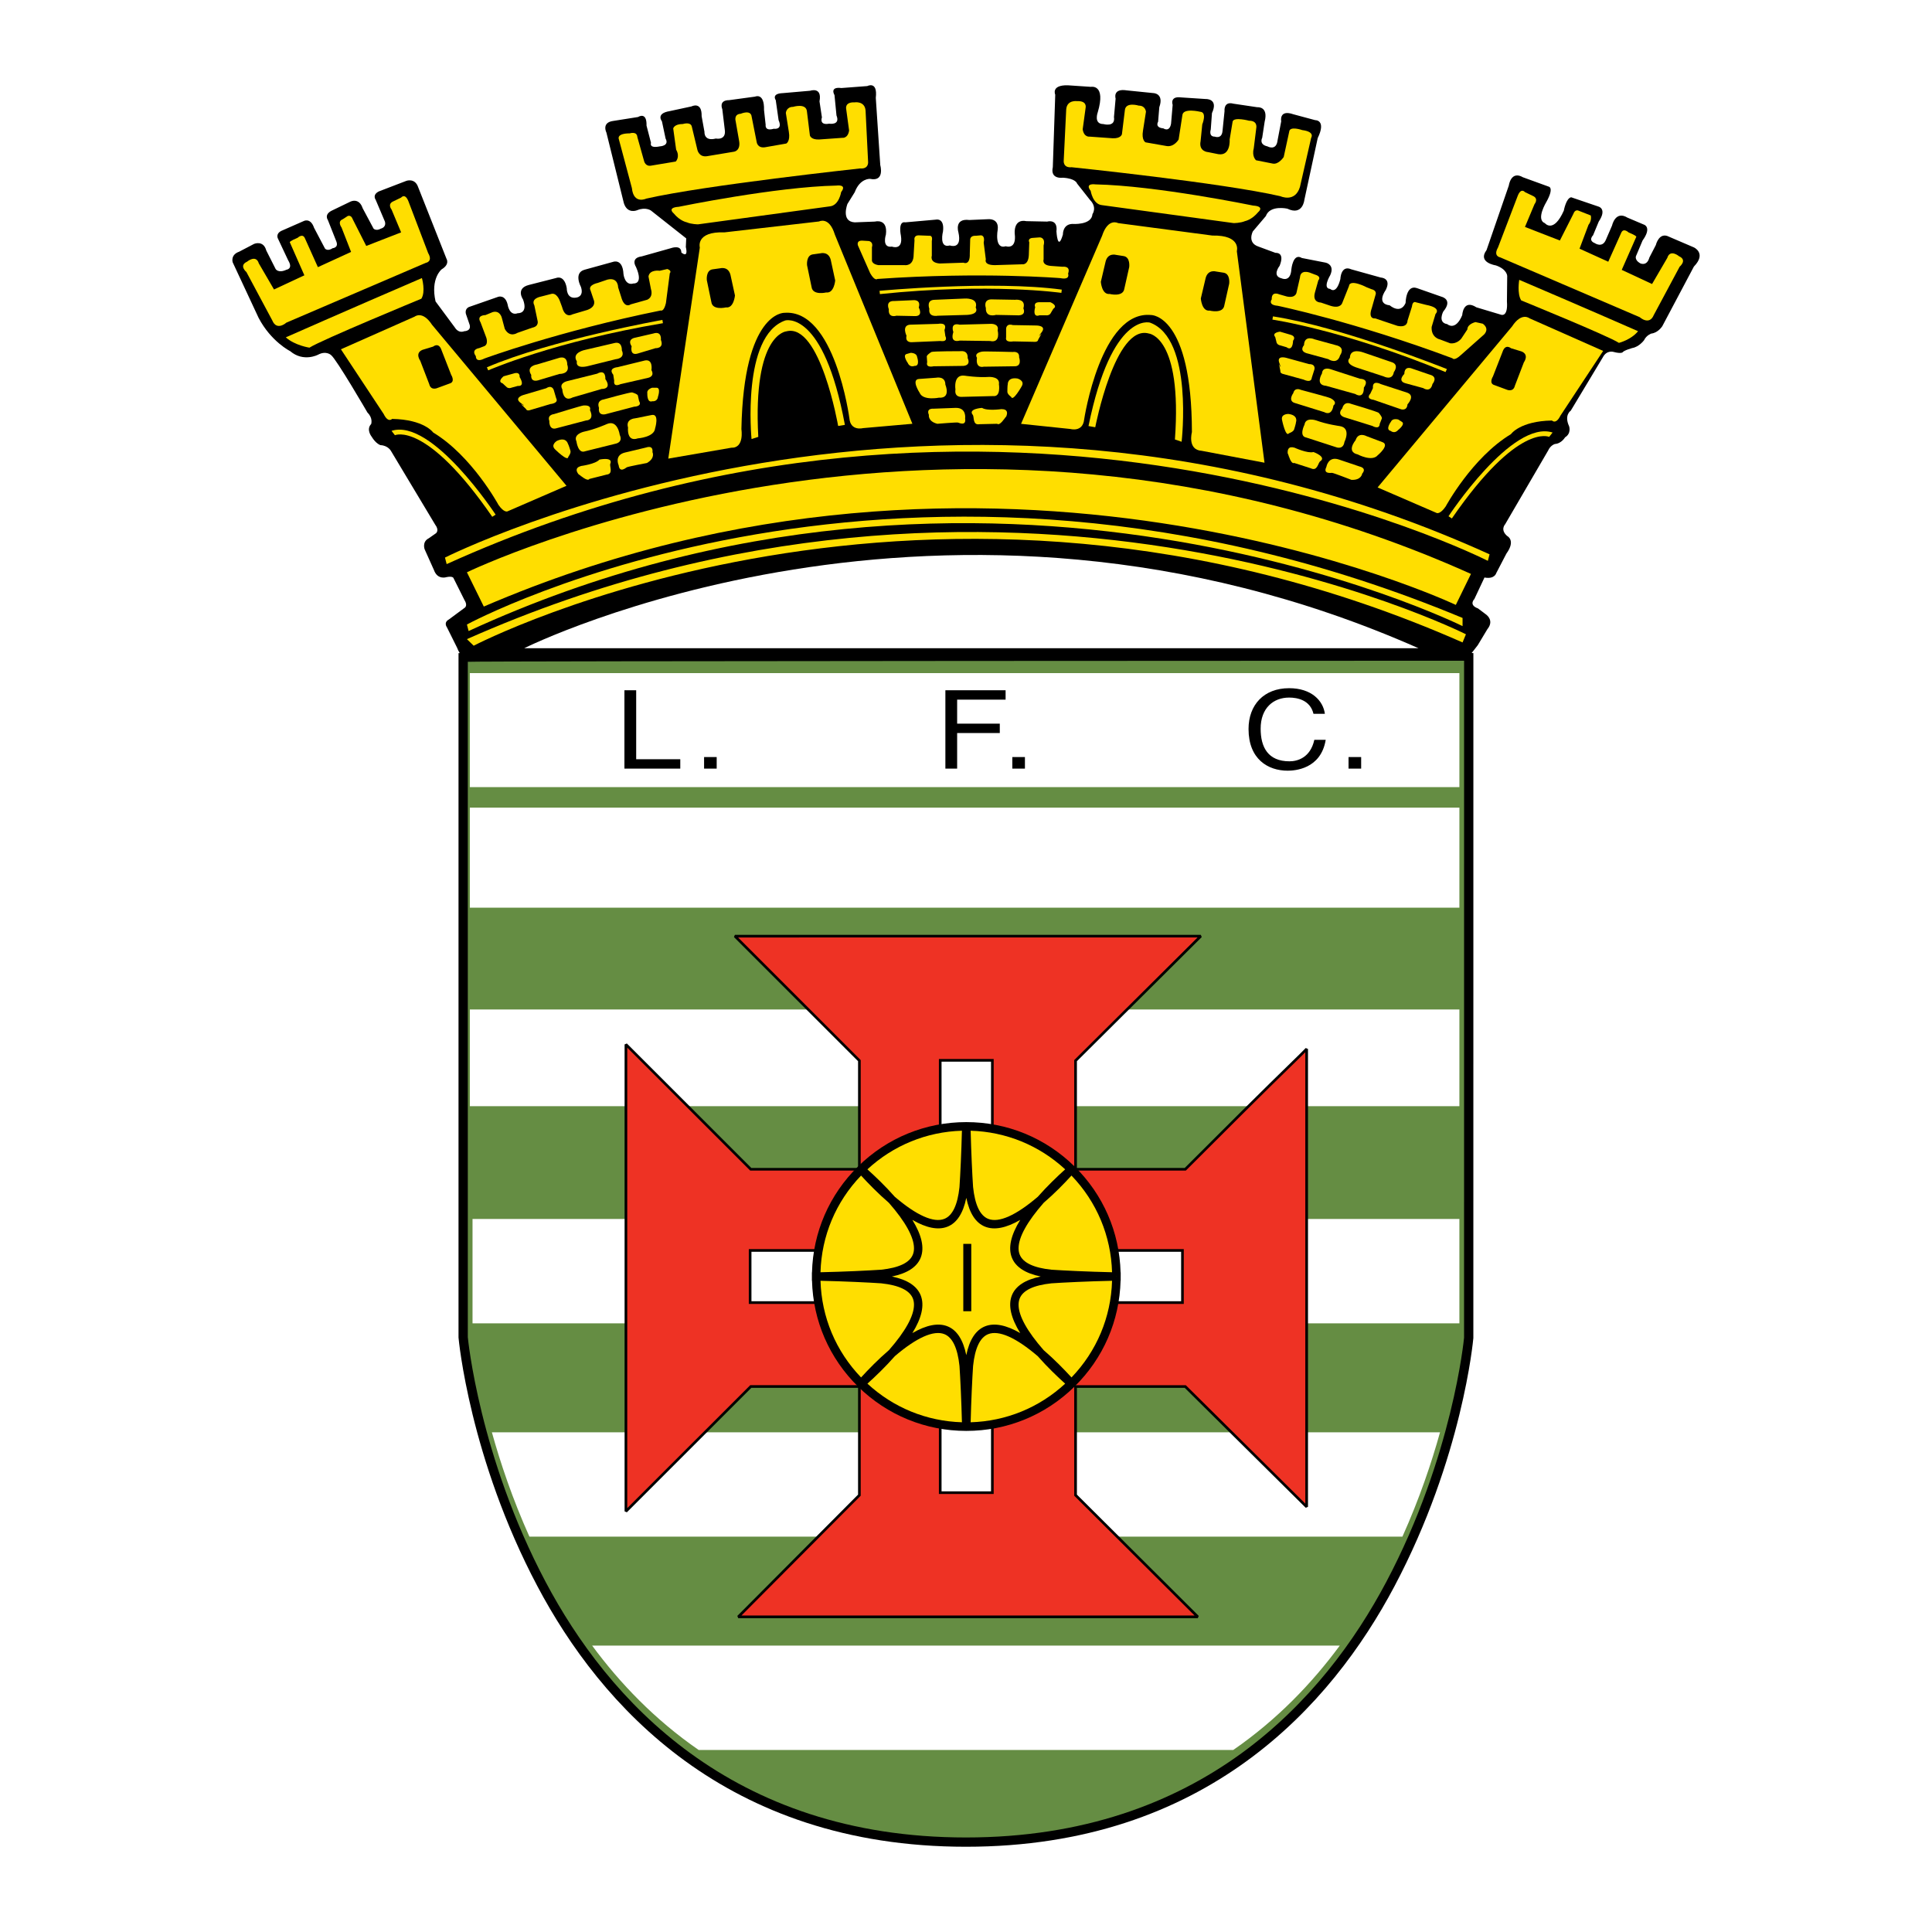 <?xml version="1.0" encoding="utf-8"?>
<!-- Generator: Adobe Illustrator 13.0.0, SVG Export Plug-In . SVG Version: 6.00 Build 14948)  -->
<!DOCTYPE svg PUBLIC "-//W3C//DTD SVG 1.0//EN" "http://www.w3.org/TR/2001/REC-SVG-20010904/DTD/svg10.dtd">
<svg version="1.0" id="Layer_1" xmlns="http://www.w3.org/2000/svg" xmlns:xlink="http://www.w3.org/1999/xlink" x="0px" y="0px"
	 width="192.756px" height="192.756px" viewBox="0 0 192.756 192.756" enable-background="new 0 0 192.756 192.756"
	 xml:space="preserve">
<g>
	<polygon fill-rule="evenodd" clip-rule="evenodd" fill="#FFFFFF" points="0,0 192.756,0 192.756,192.756 0,192.756 0,0 	"/>
	<path fill-rule="evenodd" clip-rule="evenodd" fill="#FFDE00" d="M150.858,32.57l-13.414,16.062l5.896,2.55
		c0,0,0.334,0.165,0.896-0.651c0,0,2.637-4.884,6.512-7.218c0,0,0.896-1.303,4.093-1.358c0,0,0.393,0.436,0.845-0.487l4.262-6.456
		l-7.348-3.255C152.6,31.756,151.813,31.104,150.858,32.57L150.858,32.57z M152.037,36.149l-0.896,2.334
		c-0.169,0.705-0.846,0.381-0.846,0.381l-1.179-0.437c-0.615-0.161-0.166-0.866-0.166-0.866l0.954-2.444
		c0.281-0.866,0.844-0.375,0.844-0.375l1.065,0.325C152.6,35.393,152.037,36.149,152.037,36.149L152.037,36.149z"/>
	<path fill-rule="evenodd" clip-rule="evenodd" fill="#FFDE00" d="M43.219,43.152c3.871,2.334,6.51,7.216,6.51,7.216
		c0.561,0.814,0.898,0.652,0.898,0.652l5.891-2.554L43.107,32.409c-0.957-1.468-1.742-0.817-1.742-0.817l-7.353,3.257l4.266,6.457
		c0.449,0.925,0.841,0.489,0.841,0.489C42.318,41.851,43.219,43.152,43.219,43.152L43.219,43.152z M42.15,34.904l1.069-0.326
		c0,0,0.561-0.488,0.841,0.379l0.955,2.444c0,0,0.449,0.702-0.169,0.867l-1.18,0.432c0,0-0.673,0.33-0.842-0.377l-0.898-2.333
		C41.926,35.99,41.365,35.228,42.15,34.904L42.15,34.904z"/>
	<path fill-rule="evenodd" clip-rule="evenodd" fill="#FFDE00" d="M106.799,42.8c0,0,1.231,0.348,1.368-0.953
		c0,0,1.652-10.936,6.697-10.417c0,0,4.041-0.038,4.054,11.683c0,0-0.481,1.775,0.979,1.863l6.264,1.188l-2.761-21.103
		c0,0,0.478-1.619-2.442-1.561l-9.408-1.243c0,0-0.998-0.56-1.596,1.275l-8.08,18.752L106.799,42.8L106.799,42.8z M120.292,27.724
		c0.24-0.863,1.023-0.636,1.023-0.636l0.78,0.123c0.674,0.121,0.54,1.096,0.54,1.096l-0.485,2.164
		c-0.128,0.863-1.469,0.517-1.469,0.517c-0.785,0.097-0.876-1.209-0.876-1.209L120.292,27.724L120.292,27.724z M110.313,26.064
		c0.241-0.865,1.024-0.636,1.024-0.636l0.781,0.123c0.676,0.119,0.542,1.095,0.542,1.095l-0.486,2.16
		c-0.127,0.867-1.468,0.521-1.468,0.521c-0.785,0.095-0.877-1.209-0.877-1.209L110.313,26.064L110.313,26.064z"/>
	<path fill-rule="evenodd" clip-rule="evenodd" fill="#FFDE00" d="M72.962,44.67c1.32,0.053,1.009-1.845,1.009-1.845
		c0.223-11.722,4.265-11.613,4.265-11.613c5.055-0.433,6.51,10.527,6.51,10.527c0.114,1.303,1.351,0.976,1.351,0.976l4.934-0.434
		L83.291,23.4c-0.566-1.847-1.574-1.304-1.574-1.304l-9.43,1.086c-2.917-0.106-2.466,1.517-2.466,1.517l-3.145,21.058L72.962,44.67
		L72.962,44.67z M81.085,25.381l0.785-0.11c0,0,0.786-0.216,1.014,0.65l0.445,2.063c0,0-0.111,1.302-0.896,1.194
		c0,0-1.347,0.324-1.461-0.542l-0.449-2.171C80.522,26.465,80.413,25.487,81.085,25.381L81.085,25.381z M71.083,26.873l0.785-0.109
		c0,0,0.786-0.215,1.01,0.651l0.45,2.062c0,0-0.113,1.303-0.899,1.193c0,0-1.346,0.326-1.457-0.541l-0.451-2.173
		C70.52,27.957,70.407,26.98,71.083,26.873L71.083,26.873z"/>
	<path fill-rule="evenodd" clip-rule="evenodd" fill="#FFDE00" d="M109.953,20.468l13.132,1.791c0,0,0.675,0,1.139-0.201
		c0,0,0.672-0.123,1.308-0.896c0,0,0.712-0.571-0.509-0.652c0,0-9.682-1.995-15.741-2.114c0,0-1.095-0.165-0.464,0.646
		C108.817,19.042,109.025,20.387,109.953,20.468L109.953,20.468z"/>
	<path fill-rule="evenodd" clip-rule="evenodd" fill="#FFDE00" d="M129.697,18.637l1.114-4.884c0,0,0.42-0.608-0.889-0.773
		c0,0-1.26-0.449-1.303,0.165l-0.547,2.521c0,0-0.504,0.777-1.097,0.654l-1.662-0.33c0,0-0.441-0.364-0.231-1.176l0.253-2.038
		c0,0,0.173-0.731-0.714-0.731c0,0-1.518-0.406-1.644,0.079l-0.298,1.794c0,0,0.128,1.667-1.133,1.464l-1.008-0.203
		c0,0-0.971-0.042-0.758-1.1l0.167-1.667c0,0,0.505-1.222-0.212-1.262c0,0-1.683-0.407-1.769,0.324l-0.377,2.444
		c0,0-0.44,0.773-1.197,0.652l-2.105-0.369c0,0-0.421-0.203-0.252-1.18l0.294-1.872c0,0-0.042-0.61-0.716-0.61
		c0,0-1.305-0.407-1.387,0.449l-0.294,2.398c0,0-0.088,0.447-0.927,0.409l-2.314-0.165c0,0-0.549,0.084-0.674-0.731l0.294-2.156
		c0,0,0.167-0.695-0.839-0.651c0,0-1.015-0.161-1.098,0.812l-0.25,5.128c0,0-0.088,0.735,0.796,0.653c0,0,14.962,1.546,20.815,2.891
		C127.738,19.575,129.211,20.264,129.697,18.637L129.697,18.637z"/>
	<path fill-rule="evenodd" clip-rule="evenodd" fill="#FFDE00" d="M69.65,22.382l13.133-1.792c0.927-0.081,1.137-1.424,1.137-1.424
		c0.631-0.813-0.464-0.652-0.464-0.652c-6.059,0.123-15.742,2.118-15.742,2.118c-1.22,0.081-0.504,0.65-0.504,0.65
		c0.631,0.775,1.303,0.895,1.303,0.895C68.978,22.382,69.65,22.382,69.65,22.382L69.65,22.382z"/>
	<path fill-rule="evenodd" clip-rule="evenodd" fill="#FFDE00" d="M86.614,16.155l-0.253-5.128
		c-0.083-0.979-1.093-0.813-1.093-0.813c-1.01-0.042-0.843,0.651-0.843,0.651l0.294,2.157c-0.126,0.812-0.671,0.731-0.671,0.731
		l-2.317,0.165c-0.84,0.039-0.925-0.41-0.925-0.41l-0.296-2.398c-0.083-0.854-1.384-0.447-1.384-0.447
		c-0.677,0-0.719,0.61-0.719,0.61l0.298,1.872c0.165,0.977-0.256,1.178-0.256,1.178l-2.105,0.368
		c-0.754,0.123-0.841-0.489-0.841-0.489l-0.508-2.562c-0.077-0.735-1.093-0.288-1.093-0.288c-0.713,0.042-0.502,0.737-0.502,0.737
		l0.334,1.911c0.209,1.057-0.505,1.138-0.505,1.138l-2.694,0.449c-0.839,0.121-0.966-0.69-0.966-0.69l-0.547-2.279
		c-0.127-0.491-0.886-0.244-0.886-0.244c-0.881,0-0.966,0.447-0.966,0.447l0.292,2.114c0.422,0.732-0.04,1.183-0.04,1.183
		l-2.44,0.407c-0.589,0.121-0.717-0.449-0.717-0.449l-0.674-2.402c-0.042-0.608-0.756-0.366-0.756-0.366
		c-1.351,0-1.093,0.57-1.093,0.57l1.304,4.884c0.168,1.668,1.431,1.057,1.431,1.057c5.85-1.341,21.339-3.01,21.339-3.01
		C86.696,16.886,86.614,16.155,86.614,16.155L86.614,16.155z"/>
	<path fill-rule="evenodd" clip-rule="evenodd" fill="#FFDE00" d="M117.891,44.073c0,0,1.197-10.293-3.152-11.884
		c0,0-3.797-1.147-6.138,10.318l0.673,0.119c0,0,1.981-10.279,5.334-9.354c0,0,3.361,0.272,2.615,10.574L117.891,44.073
		L117.891,44.073z"/>
	<path fill-rule="evenodd" clip-rule="evenodd" fill="#FFDE00" d="M78.462,33.059c3.365-0.87,5.161,9.442,5.161,9.442l0.672-0.11
		C82.167,30.89,78.35,31.973,78.35,31.973c-4.379,1.519-3.369,11.83-3.369,11.83l0.674-0.214
		C75.096,33.275,78.462,33.059,78.462,33.059L78.462,33.059z"/>
	<path fill-rule="evenodd" clip-rule="evenodd" fill="#FFDE00" d="M144.359,36.822c0,0-10.428-4.192-17.356-5.257l-0.053,0.322
		c0,0,7.109,1.037,17.27,5.234L144.359,36.822L144.359,36.822z"/>
	<path fill-rule="evenodd" clip-rule="evenodd" fill="#FFDE00" d="M128.487,45.334c0.028,0.193,0.082,0.351,0.082,0.351
		S128.514,45.465,128.487,45.334L128.487,45.334z"/>
	<path fill-rule="evenodd" clip-rule="evenodd" fill="#FFDE00" d="M128.487,45.334c-0.005-0.03-0.008-0.061-0.011-0.092
		C128.473,45.25,128.478,45.285,128.487,45.334L128.487,45.334z"/>
	<path fill-rule="evenodd" clip-rule="evenodd" fill="#FFDE00" d="M128.606,45.568c0.272,0.804,0.51,0.62,0.51,0.62l1.678,0.54
		c0.65,0.317,0.703-0.559,0.927-0.707c0.665-0.438-0.677-0.922-0.677-0.922c-0.578,0.167-1.887-0.432-1.887-0.432
		c-0.631-0.187-0.714,0.222-0.681,0.576C128.482,45.23,128.518,45.307,128.606,45.568L128.606,45.568z"/>
	<path fill-rule="evenodd" clip-rule="evenodd" fill="#FFDE00" d="M132.898,47.178c0.132-0.003,1.934,0.698,1.934,0.698
		c0.999,0.044,1.072-0.618,1.072-0.618c0.494-0.577-0.251-0.712-0.251-0.712l-2.072-0.7c-1.076-0.357-1.248,0.739-1.248,0.739
		C131.977,47.292,132.766,47.182,132.898,47.178L132.898,47.178z"/>
	<path fill-rule="evenodd" clip-rule="evenodd" fill="#FFDE00" d="M128.6,43.227c0,0,0.49-0.156,0.532-0.437
		c0,0,0.171-0.548,0.171-0.674c0,0,0.261-0.688-0.753-0.816c0,0-0.787-0.024-0.638,0.617
		C127.912,41.917,128.276,43.683,128.6,43.227L128.6,43.227z"/>
	<path fill-rule="evenodd" clip-rule="evenodd" fill="#FFDE00" d="M134.135,44.095c0,0,0.711-1.407-0.471-1.584
		c0,0-1.307-0.174-2.368-0.572c0,0-1.037-0.35-1.144,0.427c0,0-0.589,1.147,0.161,1.282l2.995,0.971
		C133.309,44.619,134.01,44.912,134.135,44.095L134.135,44.095z"/>
	<path fill-rule="evenodd" clip-rule="evenodd" fill="#FFDE00" d="M137.459,45.418c0,0,1.25-1.031,0.457-1.309l-1.573-0.593
		c0,0-0.824-0.458-1.094,0.399c0,0-0.983,1.158,0.208,1.422C135.457,45.337,136.888,46.101,137.459,45.418L137.459,45.418z"/>
	<path fill-rule="evenodd" clip-rule="evenodd" fill="#FFDE00" d="M129.79,38.897c0,0-0.605-0.308-0.76,0.328
		c0,0-0.606,0.799,0.211,0.999l2.884,0.897c0,0,0.734,0.471,0.916-0.668c0,0,0.483-0.319-0.298-0.726
		C132.555,39.628,129.79,38.897,129.79,38.897L129.79,38.897z"/>
	<path fill-rule="evenodd" clip-rule="evenodd" fill="#FFDE00" d="M133.916,40.754c0,0-0.571,0.555,0.168,0.86l2.844,0.884
		c0,0,0.703,0.421,0.728-0.211l0.212-0.535c0,0,0.074-0.107-0.309-0.557c-0.093-0.116-2.79-0.913-2.79-0.913
		S134.119,39.964,133.916,40.754L133.916,40.754z"/>
	<path fill-rule="evenodd" clip-rule="evenodd" fill="#FFDE00" d="M139.509,41.856c0,0-0.563-0.169-0.726,0.209
		c0,0-0.607,0.8-0.031,0.929c0,0,0.379,0.324,0.73-0.085c0,0,0.757-0.582,0.39-0.818L139.509,41.856L139.509,41.856z"/>
	<path fill-rule="evenodd" clip-rule="evenodd" fill="#FFDE00" d="M128.087,37.33l1.983,0.546c0,0,0.758,0.392,0.808-0.189
		l0.26-0.817c0,0,0.172-0.546-0.532-0.542l-2.27-0.625c0,0-1.007-0.296-0.692,0.519c0.318,0.815-0.032,0.115-0.032,0.115
		l0.135,0.682C127.746,37.018,127.669,37.249,128.087,37.33L128.087,37.33z"/>
	<path fill-rule="evenodd" clip-rule="evenodd" fill="#FFDE00" d="M131.895,37.262c0,0-0.717,1.151,0.402,1.229l2.912,0.815
		c0,0,0.868,0.599,0.865-0.637c0,0,0.654-0.827-0.386-0.882l-2.956-0.958C132.732,36.829,131.94,36.553,131.895,37.262
		L131.895,37.262z"/>
	<path fill-rule="evenodd" clip-rule="evenodd" fill="#FFDE00" d="M140.426,40.341c0,0,0.793-0.832,0.013-1.149l-2.673-0.872
		c0,0-0.864-0.471-0.788,0.401l-0.266,0.562c0,0-0.508,0.489,0.336,0.608l2.657,0.917C139.705,40.809,140.365,41.088,140.426,40.341
		L140.426,40.341z"/>
	<path fill-rule="evenodd" clip-rule="evenodd" fill="#FFDE00" d="M128.363,34.646c0,0,0.586,0.515,0.649-0.658
		c0,0,0.4-0.436-0.336-0.612l-0.967-0.284c0,0-0.86,0.083-0.479,0.539l0.137,0.55c0,0,0.057,0.229,0.393,0.288L128.363,34.646
		L128.363,34.646z"/>
	<path fill-rule="evenodd" clip-rule="evenodd" fill="#FFDE00" d="M133.271,34.435l-2.106-0.579c0,0-1.034-0.474-1.062,0.579
		c0,0-0.599,0.632,0.437,0.852l1.981,0.544c0,0,0.909,0.61,1.179-0.374C133.699,35.457,134.304,34.654,133.271,34.435
		L133.271,34.435z"/>
	<path fill-rule="evenodd" clip-rule="evenodd" fill="#FFDE00" d="M138.051,37.553c0,0,0.864,0.467,1.014-0.425
		c0,0,0.596-0.762-0.254-1.01l-2.779-0.951c0,0-1.33-0.52-1.354,0.535c0,0-0.6,0.502,0.582,0.938L138.051,37.553L138.051,37.553z"/>
	<path fill-rule="evenodd" clip-rule="evenodd" fill="#FFDE00" d="M142.92,38.31c0,0,0.619-0.713-0.281-0.935l-1.747-0.599
		c0,0-0.766-0.356-0.782,0.531c0,0-0.754,0.714,0.145,0.938l1.742,0.474C141.996,38.72,142.716,39.229,142.92,38.31L142.92,38.31z"
		/>
	<path fill-rule="evenodd" clip-rule="evenodd" fill="#FFDE00" d="M127.469,30.509c0,0,7.728,1.603,17.444,5.241
		c0,0,0.17,0.306,0.859-0.343l2.282-2.022c0,0,0.613-0.546-0.117-1.086l-0.729-0.161c0,0-0.809,0.179-0.809,0.731l-0.594,0.896
		c0,0-0.399,0.572-1.121,0.488l-1.012-0.382c0,0-0.898-0.159-0.84-1.247l0.391-1.301c0,0,0.676-0.597-0.938-0.903l-1.019-0.258
		c0,0-0.336-0.183-0.401,0.436l-0.441,1.402c0,0,0.034,0.732-1.001,0.513l-2.227-0.744c0,0-0.746,0.121-0.333-1.035l0.377-1.335
		c0,0,0.176-0.416-0.441-0.555l-0.431-0.171c0,0-1.712-0.905-1.787-0.115l-0.672,1.684c0,0-0.171,0.592-1.18,0.266l-0.953-0.321
		c0,0-0.868,0.022-0.588-1l0.34-1.219c0,0,0.381-0.357-0.348-0.573l-0.51-0.194c0,0-0.928-0.352-0.975,0.488l-0.335,1.465
		c0,0-0.047,0.615-0.953,0.436l-0.793-0.225c0,0-0.771-0.359-0.736,0.506C126.881,29.868,126.444,30.419,127.469,30.509
		L127.469,30.509z"/>
	<path fill-rule="evenodd" clip-rule="evenodd" fill="#FFDE00" d="M66.088,31.918c0,0-11.104,1.978-17.512,4.729l0.131,0.303
		c0,0,6.55-2.876,17.434-4.706L66.088,31.918L66.088,31.918z"/>
	<path fill-rule="evenodd" clip-rule="evenodd" fill="#FFDE00" d="M57.805,47.414c0.129,0.139,0.255,0.237,0.255,0.237
		S57.903,47.51,57.805,47.414L57.805,47.414z"/>
	<path fill-rule="evenodd" clip-rule="evenodd" fill="#FFDE00" d="M59.803,45.856c-0.394,0.449-1.824,0.636-1.824,0.636
		c-0.634,0.174-0.476,0.557-0.249,0.836c0.009-0.004,0.086,0.047,0.292,0.208c0.684,0.531,0.774,0.251,0.774,0.251l1.712-0.432
		c0.723-0.074,0.277-0.838,0.38-1.079C61.2,45.555,59.803,45.856,59.803,45.856L59.803,45.856z"/>
	<path fill-rule="evenodd" clip-rule="evenodd" fill="#FFDE00" d="M57.805,47.414c-0.025-0.028-0.05-0.057-0.075-0.086
		C57.723,47.33,57.756,47.366,57.805,47.414L57.805,47.414z"/>
	<path fill-rule="evenodd" clip-rule="evenodd" fill="#FFDE00" d="M62.528,46.627c0.11-0.075,2.014-0.432,2.014-0.432
		c0.866-0.493,0.555-1.086,0.555-1.086c0.084-0.742-0.618-0.464-0.618-0.464l-2.127,0.506c-1.105,0.264-0.627,1.273-0.627,1.273
		C61.819,47.204,62.417,46.7,62.528,46.627L62.528,46.627z"/>
	<path fill-rule="evenodd" clip-rule="evenodd" fill="#FFDE00" d="M55.568,43.983c0,0-0.671,0.396-0.184,0.854
		c0,0,1.3,1.29,1.313,0.738c0,0,0.32-0.387,0.201-0.65c0,0-0.161-0.546-0.237-0.652C56.662,44.273,56.493,43.558,55.568,43.983
		L55.568,43.983z"/>
	<path fill-rule="evenodd" clip-rule="evenodd" fill="#FFDE00" d="M61.831,43.39c0,0-0.199-1.553-1.284-1.083
		c0,0-1.198,0.541-2.316,0.768c0,0-1.062,0.251-0.718,0.963c0,0,0.153,1.266,0.86,0.986l3.058-0.76
		C61.431,44.264,62.181,44.137,61.831,43.39L61.831,43.39z"/>
	<path fill-rule="evenodd" clip-rule="evenodd" fill="#FFDE00" d="M65.359,42.749c0,0,0.468-1.524-0.352-1.341l-1.654,0.332
		c0,0-0.946,0.051-0.694,0.914c0,0-0.168,1.484,0.982,1.083C63.64,43.736,65.27,43.622,65.359,42.749L65.359,42.749z"/>
	<path fill-rule="evenodd" clip-rule="evenodd" fill="#FFDE00" d="M58.86,40.911c0,0,0.225-0.522-0.662-0.454
		c-0.211,0.02-2.94,0.861-2.94,0.861s-0.681,0.06-0.453,0.678c0,0-0.061,0.987,0.741,0.723l2.924-0.769
		C58.47,41.95,59.347,41.962,58.86,40.911L58.86,40.911z"/>
	<path fill-rule="evenodd" clip-rule="evenodd" fill="#FFDE00" d="M60.387,41.334l2.887-0.758c0,0,0.825-0.017,0.489-0.557
		l-0.123-0.562c0,0,0.001-0.128-0.574-0.306c-0.142-0.044-2.854,0.707-2.854,0.707s-0.721,0.074-0.449,0.845
		C59.764,40.702,59.597,41.468,60.387,41.334L60.387,41.334z"/>
	<path fill-rule="evenodd" clip-rule="evenodd" fill="#FFDE00" d="M65.647,39.579c0,0,0.307-0.889-0.135-0.896l-0.439-0.002
		c0,0-0.567,0.154-0.489,0.557c0,0-0.057,0.989,0.497,0.793C65.08,40.032,65.582,40.107,65.647,39.579L65.647,39.579z"/>
	<path fill-rule="evenodd" clip-rule="evenodd" fill="#FFDE00" d="M52.483,40.816c0,0,0.067,0.234,0.463,0.083l1.973-0.586
		c0,0,0.853-0.068,0.57-0.584l-0.242-0.821c0,0-0.161-0.548-0.754-0.17l-2.254,0.665c0,0-1.01,0.282-0.287,0.801
		c0.724,0.518,0.033,0.117,0.033,0.117L52.483,40.816L52.483,40.816z"/>
	<path fill-rule="evenodd" clip-rule="evenodd" fill="#FFDE00" d="M56.101,38.839c0,0,0.047,1.343,1.031,0.815l2.9-0.848
		c0,0,1.063,0.045,0.364-0.99c0,0,0.083-1.039-0.816-0.535l-3.019,0.751C56.562,38.033,55.742,38.22,56.101,38.839L56.101,38.839z"
		/>
	<path fill-rule="evenodd" clip-rule="evenodd" fill="#FFDE00" d="M64.354,35.961l-2.736,0.67c0,0-0.987,0.064-0.432,0.756
		l0.093,0.606c0,0-0.146,0.68,0.625,0.335l2.744-0.631c0,0,0.71-0.114,0.346-0.773C64.995,36.924,65.186,35.812,64.354,35.961
		L64.354,35.961z"/>
	<path fill-rule="evenodd" clip-rule="evenodd" fill="#FFDE00" d="M51.214,37.272l-0.97,0.269c0,0-0.676,0.526-0.101,0.704
		l0.425,0.394c0,0,0.178,0.161,0.49,0.031l0.608-0.167c0,0,0.777,0.123,0.17-0.896C51.837,37.608,51.931,37.031,51.214,37.272
		L51.214,37.272z"/>
	<path fill-rule="evenodd" clip-rule="evenodd" fill="#FFDE00" d="M55.665,35.741l-2.096,0.625c0,0-1.139,0.147-0.566,1.044
		c0,0-0.142,0.844,0.849,0.487l1.969-0.589c0,0,1.104,0.033,0.774-0.935C56.595,36.373,56.652,35.384,55.665,35.741L55.665,35.741z"
		/>
	<path fill-rule="evenodd" clip-rule="evenodd" fill="#FFDE00" d="M61.26,34.235l-2.867,0.669c0,0-1.412,0.26-0.837,1.163
		c0,0-0.22,0.738,1.015,0.48l2.856-0.709c0,0,0.99-0.062,0.611-0.89C62.039,34.948,62.109,33.997,61.26,34.235L61.26,34.235z"/>
	<path fill-rule="evenodd" clip-rule="evenodd" fill="#FFDE00" d="M65.937,33.909c0,0,0.12-0.921-0.758-0.633l-1.806,0.416
		c0,0-0.841,0.106-0.356,0.861c0,0-0.231,0.997,0.65,0.709l1.728-0.521C65.395,34.739,66.283,34.787,65.937,33.909L65.937,33.909z"
		/>
	<path fill-rule="evenodd" clip-rule="evenodd" fill="#FFDE00" d="M48.334,35.771c0,0,7.376-2.724,17.582-4.791
		c0,0,0.315,0.169,0.523-0.738l0.388-2.984c0,0,0.252-0.238-0.247-0.416l-0.764,0.174c0,0-1.006-0.154-1.116,0.574l0.248,1.272
		c0,0,0.279,0.738-0.375,1.045l-1.643,0.461c0,0-0.625,0.486-0.958-0.751l-0.302-0.949c0,0,0.017-1.029-1.065-0.769l-0.981,0.335
		c0,0-1,0.196-0.703,0.751l0.303,0.905c0,0,0.36,0.678-0.627,1.035l-1.489,0.442c0,0-0.718,0.458-1.027-0.729l-0.229-0.617
		c0,0-0.307-0.891-0.9-0.682l-0.979,0.253c0,0-1.044,0.174-0.662,0.874l0.318,1.517c0,0,0.195,0.574-0.53,0.713l-1.489,0.521
		c0,0-0.752,0.518-1.249-0.407l-0.297-1.11c0,0-0.178-0.763-0.907-0.561l-0.726,0.3c0,0-0.925-0.009-0.489,0.718l0.574,1.526
		c0,0,0.269,0.74-0.282,0.887l-0.426,0.163c0,0-0.846,0.106-0.33,0.81C47.478,35.542,47.421,36.234,48.334,35.771L48.334,35.771z"/>
	<path fill-rule="evenodd" clip-rule="evenodd" fill="#FFDE00" d="M105.933,28.895c-6.944-0.938-18.181,0.119-18.181,0.119
		l0.037,0.328c10.989-1.14,18.105-0.123,18.105-0.123L105.933,28.895L105.933,28.895z"/>
	<path fill-rule="evenodd" clip-rule="evenodd" fill="#FFDE00" d="M100.39,41.557c-0.014,0.033-0.028,0.065-0.044,0.097
		C100.375,41.601,100.395,41.561,100.39,41.557L100.39,41.557z"/>
	<path fill-rule="evenodd" clip-rule="evenodd" fill="#FFDE00" d="M100.346,41.654c-0.066,0.118-0.181,0.301-0.181,0.301
		S100.261,41.825,100.346,41.654L100.346,41.654z"/>
	<path fill-rule="evenodd" clip-rule="evenodd" fill="#FFDE00" d="M99.911,40.817c0,0-1.427,0.203-1.932-0.123
		c0,0-1.427,0.084-0.927,0.694c0.165,0.203-0.04,1.057,0.673,0.934l1.768-0.042c0,0,0.17,0.246,0.672-0.445
		c0.158-0.214,0.218-0.285,0.225-0.279C100.528,41.229,100.572,40.817,99.911,40.817L99.911,40.817z"/>
	<path fill-rule="evenodd" clip-rule="evenodd" fill="#FFDE00" d="M93.519,42.281c0,0,1.934-0.161,2.059-0.123
		c0.125,0.042,0.84,0.368,0.712-0.406c0,0,0.174-1.098-0.966-1.058l-2.186,0.081c0,0-0.762-0.081-0.465,0.613
		C92.673,41.389,92.549,42.04,93.519,42.281L93.519,42.281z"/>
	<path fill-rule="evenodd" clip-rule="evenodd" fill="#FFDE00" d="M100.882,39.595c0.17,0.53,1.054-1.057,1.054-1.057
		c0.337-0.57-0.422-0.773-0.422-0.773c-1.008-0.161-0.969,0.57-0.969,0.57c-0.039,0.122-0.039,0.694-0.039,0.694
		C100.459,39.313,100.882,39.595,100.882,39.595L100.882,39.595z"/>
	<path fill-rule="evenodd" clip-rule="evenodd" fill="#FFDE00" d="M99.663,38.335c0.121-0.773-0.97-0.731-0.97-0.731
		c-1.136,0.081-2.442-0.123-2.442-0.123c-1.176-0.165-0.926,1.383-0.926,1.383c-0.127,0.812,0.633,0.73,0.633,0.73l3.155-0.08
		C99.872,39.595,99.663,38.335,99.663,38.335L99.663,38.335z"/>
	<path fill-rule="evenodd" clip-rule="evenodd" fill="#FFDE00" d="M93.686,39.676c1.218,0.084,0.633-1.303,0.633-1.303
		c0-0.892-0.927-0.688-0.927-0.688l-1.688,0.123c-0.84,0.039,0.048,1.381,0.048,1.381C92.084,40.002,93.686,39.676,93.686,39.676
		L93.686,39.676z"/>
	<path fill-rule="evenodd" clip-rule="evenodd" fill="#FFDE00" d="M101.678,35.651c0.049-0.656-0.626-0.533-0.626-0.533
		s-2.864-0.081-3.072-0.038c-0.874,0.168-0.506,0.61-0.506,0.61c-0.169,1.14,0.672,0.896,0.672,0.896l3.03-0.042
		C102.018,36.585,101.678,35.651,101.678,35.651L101.678,35.651z"/>
	<path fill-rule="evenodd" clip-rule="evenodd" fill="#FFDE00" d="M93.139,36.543l2.985-0.039c0.802-0.081,0.421-0.775,0.421-0.775
		c0.042-0.815-0.675-0.693-0.675-0.693s-2.817,0-2.946,0.081c-0.498,0.327-0.459,0.449-0.459,0.449l0.039,0.57
		C92.339,36.747,93.139,36.543,93.139,36.543L93.139,36.543z"/>
	<path fill-rule="evenodd" clip-rule="evenodd" fill="#FFDE00" d="M91.243,36.505c0.588,0.039,0.254-0.896,0.254-0.896
		c-0.042-0.406-0.633-0.406-0.633-0.406l-0.421,0.119c-0.421,0.127,0.128,0.896,0.128,0.896
		C90.781,36.708,91.243,36.505,91.243,36.505L91.243,36.505z"/>
	<path fill-rule="evenodd" clip-rule="evenodd" fill="#FFDE00" d="M103.406,32.475l-2.354-0.041
		c-0.672-0.204-0.672,0.366-0.672,0.366v0.856c-0.127,0.57,0.714,0.404,0.714,0.404l2.063,0.043
		c0.418,0.038,0.418-0.204,0.418-0.204l0.338-0.612c0,0-0.547,0.57,0-0.123C104.46,32.475,103.406,32.475,103.406,32.475
		L103.406,32.475z"/>
	<path fill-rule="evenodd" clip-rule="evenodd" fill="#FFDE00" d="M99.536,32.962c0.169-0.689-0.673-0.651-0.673-0.651l-3.114,0.083
		c-1.012-0.243-0.633,0.733-0.633,0.733c-0.379,1.18,0.633,0.854,0.633,0.854l3.029,0.042
		C99.872,34.265,99.536,32.962,99.536,32.962L99.536,32.962z"/>
	<path fill-rule="evenodd" clip-rule="evenodd" fill="#FFDE00" d="M90.991,34.142l2.822-0.119c0.839,0.119,0.505-0.489,0.505-0.489
		l-0.087-0.61c0.335-0.815-0.633-0.612-0.633-0.612l-2.817,0.083c-0.844,0.081-0.338,1.098-0.338,1.098
		C90.277,34.226,90.991,34.142,90.991,34.142L90.991,34.142z"/>
	<path fill-rule="evenodd" clip-rule="evenodd" fill="#FFDE00" d="M104.797,31.297l0.293-0.491c0.506-0.327-0.293-0.652-0.293-0.652
		h-1.011c-0.755-0.037-0.506,0.491-0.506,0.491c-0.294,1.138,0.423,0.814,0.423,0.814h0.63
		C104.67,31.5,104.797,31.297,104.797,31.297L104.797,31.297z"/>
	<path fill-rule="evenodd" clip-rule="evenodd" fill="#FFDE00" d="M102.103,30.767c0.298-1.019-0.844-0.857-0.844-0.857
		l-2.187-0.039c-1.055-0.084-0.714,0.854-0.714,0.854c-0.044,1.019,1.008,0.692,1.008,0.692l2.063,0.041
		C102.481,31.537,102.103,30.767,102.103,30.767L102.103,30.767z"/>
	<path fill-rule="evenodd" clip-rule="evenodd" fill="#FFDE00" d="M96.213,29.787l-2.949,0.123c-0.888,0-0.546,0.896-0.546,0.896
		c-0.126,0.896,0.84,0.694,0.84,0.694l2.946-0.083c1.263-0.084,0.842-0.735,0.842-0.735C97.643,29.668,96.213,29.787,96.213,29.787
		L96.213,29.787z"/>
	<path fill-rule="evenodd" clip-rule="evenodd" fill="#FFDE00" d="M89.434,31.5l1.81,0.037c0.928,0.042,0.42-0.854,0.42-0.854
		c0.256-0.854-0.587-0.731-0.587-0.731l-1.853,0.081c-0.926-0.04-0.546,0.816-0.546,0.816C88.59,31.782,89.434,31.5,89.434,31.5
		L89.434,31.5z"/>
	<path fill-rule="evenodd" clip-rule="evenodd" fill="#FFDE00" d="M86.823,27.266c0.465,0.814,0.714,0.568,0.714,0.568
		c10.402-0.733,18.269-0.081,18.269-0.081c1.011,0.203,0.76-0.449,0.76-0.449c0.295-0.812-0.55-0.688-0.55-0.688l-1.178-0.084
		c-0.925-0.081-0.715-0.648-0.715-0.648v-1.385c0.21-0.813-0.379-0.813-0.379-0.813l-0.55,0.04c-0.755,0-0.502,0.447-0.502,0.447
		l-0.043,1.264c-0.043,1.057-0.674,0.934-0.674,0.934l-2.609,0.081c-1.26,0.042-1.008-0.567-1.008-0.567l-0.213-1.669
		c0.169-0.773-0.294-0.733-0.294-0.733l-0.464,0.041c-0.629-0.041-0.59,0.408-0.59,0.408l-0.039,1.384
		c0.039,1.218-0.635,0.896-0.635,0.896l-2.357,0.08c-1.048-0.08-0.796-0.773-0.796-0.773v-1.467
		c0.127-0.608-0.252-0.527-0.252-0.527l-1.055-0.041c-0.546,0-0.42,0.487-0.42,0.487l-0.085,1.426c0,1.222-0.922,1.057-0.922,1.057
		h-2.612c-0.714-0.123-0.629-0.53-0.629-0.53v-1.258c0.166-0.531-0.298-0.614-0.298-0.614l-0.629-0.038
		c-0.674-0.042-0.464,0.487-0.464,0.487L86.823,27.266L86.823,27.266z"/>
	<path fill-rule="evenodd" clip-rule="evenodd" fill="#FFDE00" d="M44.395,55.629l0.168,0.652
		c55.392-25.069,103.881-0.326,103.881-0.326l0.17-0.652C94.065,30.563,44.395,55.629,44.395,55.629L44.395,55.629z"/>
	<path fill-rule="evenodd" clip-rule="evenodd" fill="#FFDE00" d="M46.585,57.097l1.685,3.42
		c51.013-21.979,96.978-0.165,96.978-0.165l1.512-3.092C94.566,33.817,46.585,57.097,46.585,57.097L46.585,57.097z"/>
	<path fill-rule="evenodd" clip-rule="evenodd" fill="#FFDE00" d="M145.92,62.467v-0.814c-55.564-23.114-99.334,0.653-99.334,0.653
		l0.167,0.652C98.778,39.03,145.92,62.467,145.92,62.467L145.92,62.467z"/>
	<path fill-rule="evenodd" clip-rule="evenodd" fill="#FFDE00" d="M46.585,63.769l0.675,0.655c0,0,45.458-23.77,98.66-0.328
		l0.337-0.813C146.257,63.282,100.126,40.002,46.585,63.769L46.585,63.769z"/>
	<path fill-rule="evenodd" clip-rule="evenodd" fill="#FFDE00" d="M144.517,51.507l0.335,0.218c6.622-9.605,9.708-8.138,9.708-8.138
		l0.343-0.436C150.858,41.851,144.517,51.507,144.517,51.507L144.517,51.507z"/>
	<path fill-rule="evenodd" clip-rule="evenodd" fill="#FFDE00" d="M167.526,25.572c0,0-0.896-0.762-1.18,0.161l-1.519,2.604
		l-3.025-1.409l1.457-3.311c0,0,0-0.11-0.785-0.434c0,0-0.506-0.488-0.729,0.055l-1.288,2.875l-2.866-1.302l0.897-2.386
		c0,0,0.341-0.383,0.228-0.925l-1.233-0.485c0,0-0.342-0.165-0.508,0.326l-1.345,2.655l-3.483-1.354l0.955-2.279
		c0,0,0.452-0.543-0.167-0.815l-0.788-0.379c0,0-0.392-0.487-0.726,0.379l-1.968,5.153c-0.503,0.873,0.227,0.979,0.227,0.979
		l13.917,5.968c0,0,0.953,0.869,1.401-0.216l2.585-4.828C167.583,26.603,168.371,25.951,167.526,25.572L167.526,25.572z"/>
	<path fill-rule="evenodd" clip-rule="evenodd" fill="#FFDE00" d="M151.771,29.974c0,0,8.701,3.543,9.749,4.236
		c0,0,1.209-0.301,1.91-1.163c0,0-5.148-2.263-11.857-5.126C151.573,27.92,151.339,29.294,151.771,29.974L151.771,29.974z"/>
	<path fill-rule="evenodd" clip-rule="evenodd" fill="#FFDE00" d="M49.112,51.561l0.336-0.214c0,0-6.341-9.661-10.385-8.36
		l0.339,0.436C39.403,43.423,42.487,41.955,49.112,51.561L49.112,51.561z"/>
	<path fill-rule="evenodd" clip-rule="evenodd" fill="#FFDE00" d="M42.487,26.222c0,0,0.732-0.11,0.228-0.976L40.75,20.09
		c-0.339-0.87-0.732-0.379-0.732-0.379l-0.785,0.379c-0.618,0.271-0.17,0.813-0.17,0.813l0.955,2.279l-3.479,1.355l-1.347-2.658
		c-0.167-0.487-0.506-0.326-0.506-0.326l-0.504,0.326c-0.561,0.216-0.111,0.815-0.111,0.815l0.954,2.44l-3.312,1.519l-1.292-2.877
		c-0.224-0.54-0.728-0.053-0.728-0.053c-0.787,0.324-0.787,0.435-0.787,0.435l1.459,3.31l-3.029,1.413l-1.516-2.604
		c-0.28-0.926-1.179-0.166-1.179-0.166c-0.841,0.381-0.058,1.031-0.058,1.031l2.583,4.83c0.449,1.086,1.403,0.216,1.403,0.216
		L42.487,26.222L42.487,26.222z"/>
	<path fill-rule="evenodd" clip-rule="evenodd" fill="#FFDE00" d="M42.095,27.741c-7.688,3.311-13.58,5.916-13.58,5.916
		c0.898,0.812,2.358,1.029,2.358,1.029c1.176-0.76,11.166-4.882,11.166-4.882C42.487,29.098,42.095,27.741,42.095,27.741
		L42.095,27.741z"/>
	<path fill-rule="evenodd" clip-rule="evenodd" fill="#FFFFFF" d="M52.304,64.672h89.22C94.165,43.743,52.304,64.672,52.304,64.672
		L52.304,64.672z"/>
	<path fill-rule="evenodd" clip-rule="evenodd" d="M169,24.682l-2.464-1.056c-1.015-0.544-1.333,0.822-1.333,0.822l-0.647,1.252
		c-0.241,0.896-0.898,0.577-0.898,0.577c-0.689-0.391-0.397-0.814-0.397-0.814l0.617-1.465c0.946-1.307,0.168-1.574,0.168-1.574
		l-1.672-0.709c-1.213-0.744-1.537,0.78-1.537,0.78l-0.608,1.405c-0.358,0.899-1.126,0.352-1.126,0.352
		c-0.688-0.275-0.161-0.781-0.161-0.781l0.566-1.366c0.835-1.253,0-1.486,0-1.486l-2.752-0.938
		c-0.511,0.084-0.734,1.334-0.734,1.334c-1.036,2.321-1.892,1.246-1.892,1.246c-0.927-0.352,0.152-2.116,0.152-2.116
		c0.787-1.409,0.255-1.517,0.255-1.517l-2.589-0.94c-1.213-0.704-1.413,0.823-1.413,0.823l-2.225,6.445
		c-0.93,1.25,0.931,1.522,0.931,1.522c1.133,0.392,1.133,1.056,1.133,1.056l-0.027,2.539c0.12,1.603-0.578,1.329-0.578,1.329
		l-2.468-0.74c-1.334-0.861-1.414,0.78-1.414,0.78c-0.687,1.64-1.494,0.897-1.494,0.897c-0.983-0.153-0.403-1.25-0.403-1.25
		c1.011-1.209-0.162-1.483-0.162-1.483l-2.453-0.859c-1.116-0.39-1.141,1.486-1.141,1.486c-0.527,1.169-1.578,0.231-1.578,0.231
		c-1.416-0.154-0.404-1.524-0.404-1.524c0.608-1.207-0.484-1.248-0.484-1.248l-2.949-0.821c-1.053-0.469-1.092,0.977-1.092,0.977
		c-0.408,1.601-1.012,0.977-1.012,0.977c-0.808-0.039,0-1.367,0-1.367c0.484-1.056-0.44-1.251-0.44-1.251l-2.39-0.467
		c-0.885-0.548-1.046,1.132-1.046,1.132c-0.083,1.329-0.971,0.898-0.971,0.898c-1.009-0.234-0.201-1.25-0.201-1.25
		c0.565-1.406-0.408-1.291-0.408-1.291l-1.694-0.626c-1.174-0.388-0.566-1.521-0.566-1.521l1.294-1.524
		c0.404-1.132,2.14-0.741,2.14-0.741c1.539,0.741,1.7-0.862,1.7-0.862l1.333-6.172c0.888-1.837-0.246-1.795-0.246-1.795
		l-2.178-0.586c-1.457-0.51-1.216,0.701-1.216,0.701l-0.359,1.876c-0.122,1.132-1.015,0.623-1.015,0.623
		c-0.887-0.194-0.522-0.857-0.522-0.857l0.244-1.603c0.4-1.562-0.728-1.444-0.728-1.444l-2.388-0.355
		c-1.006-0.269-0.886,0.746-0.886,0.746l-0.204,1.994c-0.081,0.82-0.769,0.548-0.769,0.548c-0.644,0-0.401-0.708-0.401-0.708
		l0.119-1.64c0.686-1.483-0.646-1.407-0.646-1.407l-2.427-0.158c-1.17-0.154-0.848,0.745-0.848,0.745l-0.16,1.876
		c-0.162,0.896-0.766,0.467-0.766,0.467c-0.891-0.079-0.526-0.665-0.526-0.665l0.118-1.444c0.487-1.37-0.565-1.409-0.565-1.409
		l-2.668-0.271c-1.453-0.235-1.125,0.819-1.125,0.819l-0.164,1.837c0.164,1.054-1.051,0.704-1.051,0.704
		c-1.008,0-0.567-1.174-0.567-1.174c0.848-2.853-0.685-2.54-0.685-2.54l-2.305-0.155c-1.696-0.039-1.251,0.938-1.251,0.938
		l-0.242,7.228c-0.284,1.251,1.008,1.055,1.008,1.055c1.296,0.077,1.416,0.586,1.416,0.586l1.292,1.64
		c0.729,0.742,0.24,1.405,0.24,1.405c-0.079,1.136-2.02,0.979-2.02,0.979c-0.967,0.042-0.929,1.057-0.929,1.057
		c-0.526,1.795-0.645-0.314-0.645-0.314c0.159-1.288-0.93-0.976-0.93-0.976l-2.061-0.042c-1.335-0.27-1.17,1.251-1.17,1.251
		c0.2,1.642-0.89,1.251-0.89,1.251c-1.173,0.35-0.811-1.642-0.811-1.642c0.163-1.209-1.008-1.055-1.008-1.055l-1.821,0.079
		c-1.533-0.194-1.093,1.211-1.093,1.211c0.408,1.797-0.848,1.328-0.848,1.328c-1.13,0.313-0.685-1.406-0.685-1.406
		c0.163-1.366-0.688-1.172-0.688-1.172l-3.072,0.272c-0.765-0.157-0.44,1.329-0.44,1.329c0.24,1.526-0.893,1.092-0.893,1.092
		c-1.05,0.16-0.604-1.207-0.604-1.207c0.203-1.642-1.091-1.29-1.091-1.29l-2.02,0.077c-1.413-0.077-0.726-1.837-0.726-1.837
		l0.726-1.169c0.527-1.411,1.533-1.332,1.533-1.332c1.497,0.313,1.016-1.367,1.016-1.367L87.378,9.76
		c0.203-1.722-0.849-1.173-0.849-1.173l-2.585,0.196c-1.216-0.158-0.687,0.702-0.687,0.702l0.199,2.031
		c0.408,1.015-0.728,0.823-0.728,0.823c-1.045,0.192-0.725-0.626-0.725-0.626l-0.241-1.601c0.282-1.486-0.928-1.059-0.928-1.059
		l-2.711,0.236c-1.21,0.039-0.726,0.703-0.726,0.703l0.283,1.996c0.442,1.015-0.484,0.857-0.484,0.857
		c-0.926,0.274-0.807-0.391-0.807-0.391l-0.163-1.485c0.044-1.757-0.891-1.329-0.891-1.329L72.75,9.992c-1.09,0-0.686,0.9-0.686,0.9
		l0.24,1.992c0.203,1.172-0.887,0.938-0.887,0.938c-1.214,0.312-1.131-0.663-1.131-0.663l-0.284-1.565
		c0.038-1.521-1.008-0.977-1.008-0.977l-2.185,0.471c-1.416,0.233-0.768,1.015-0.768,1.015l0.364,1.719
		c0.404,0.742-0.567,0.78-0.567,0.78c-1.131,0.234-0.887-0.348-0.887-0.348l-0.447-1.723c0.04-1.444-0.845-0.857-0.845-0.857
		l-2.469,0.39c-1.209,0.154-0.686,1.171-0.686,1.171l1.739,7.033c0.36,1.134,1.334,0.703,1.334,0.703
		c0.849-0.352,1.374,0.039,1.374,0.039l3.513,2.773l-0.038,0.863c0.279,1.208-0.448,0.544-0.448,0.544
		c0-0.819-1.046-0.428-1.046-0.428l-2.91,0.819c-1.169,0.157-0.567,1.057-0.567,1.057c0.771,1.757-0.244,1.642-0.244,1.642
		c-0.886,0.271-1.006-0.938-1.006-0.938c-0.081-1.603-1.051-1.213-1.051-1.213l-2.829,0.781c-1.135,0.312-0.363,1.72-0.363,1.72
		c0.323,0.977-0.442,1.055-0.442,1.055c-1.016,0.196-0.974-0.938-0.974-0.938c-0.241-1.369-1.048-1.015-1.048-1.015l-2.75,0.702
		c-1.333,0.352-0.563,1.447-0.563,1.447c0.529,1.444-0.527,1.367-0.527,1.367c-0.847,0.314-1.01-0.861-1.01-0.861
		c-0.242-1.015-0.928-0.78-0.928-0.78l-2.911,1.015c-0.484,0.194-0.323,0.704-0.323,0.704l0.323,0.938
		c0.324,0.78-0.484,0.78-0.484,0.78c-0.607,0.237-0.929-0.352-0.929-0.352l-1.94-2.618c-0.524-2.304,0.606-3.202,0.606-3.202
		c0.849-0.507,0.485-1.055,0.485-1.055l-2.829-7.15c-0.322-0.936-1.171-0.625-1.171-0.625l-2.749,1.055
		c-0.687,0.35-0.322,0.823-0.322,0.823l0.928,2.188C38.565,22.691,38,22.809,38,22.809c-0.485,0.272-0.729,0-0.729,0l-1.087-2.032
		c-0.364-1.096-1.215-0.664-1.215-0.664l-1.856,0.896c-0.81,0.392-0.404,0.938-0.404,0.938l0.849,2.148
		c0.243,0.627-0.364,0.666-0.364,0.666c-0.527,0.351-0.77,0.038-0.77,0.038l-1.091-2.072c-0.361-1.056-1.048-0.665-1.048-0.665
		l-2.224,0.977c-0.606,0.313-0.322,0.784-0.322,0.784l1.01,2.147c0.524,0.859-0.162,0.938-0.162,0.938
		c-0.849,0.392-1.093-0.079-1.093-0.079l-0.928-1.837c-0.281-1.053-1.211-0.661-1.211-0.661l-1.496,0.782
		c-0.887,0.312-0.646,1.054-0.646,1.054l2.588,5.547c1.25,2.381,3.149,3.32,3.149,3.32c1.336,1.136,2.789,0.352,2.789,0.352
		c0.809-0.429,1.292,0.042,1.292,0.042c0.527,0.39,3.636,5.742,3.636,5.742c0.565,0.547,0.366,1.134,0.366,1.134
		c-0.527,0.546,0.037,1.251,0.037,1.251c0.446,0.742,0.893,0.857,0.893,0.857c0.765,0.039,1.048,0.586,1.048,0.586l4.405,7.343
		c0.446,0.588,0.082,0.861,0.082,0.861l-0.729,0.509c-0.686,0.352-0.402,1.094-0.402,1.094l0.928,2.068
		c0.362,1.019,1.253,0.708,1.253,0.708c0.604-0.122,0.688,0.077,0.688,0.077l1.09,2.184c0.405,0.628,0,0.822,0,0.822L44.791,61.8
		c-0.568,0.311-0.204,0.78-0.204,0.78l1.011,2.03c0.065,0.189,0.164,0.376,0.271,0.55c-0.078,0-0.123,0-0.123,0v68.269l0.004,0.054
		c0.008,0.11,1.099,11.995,7.868,24.777c6.279,11.857,18.793,25.991,42.754,25.991c23.962,0,36.477-14.134,42.755-25.991
		c6.798-12.836,7.855-24.607,7.865-24.725l0.002-0.022l0.002-0.039l0.003-68.314c-0.004-0.003-0.062-0.007-0.171-0.01l0.611-0.785
		l0.954-1.589c0.765-0.938-0.205-1.524-0.205-1.524l-0.726-0.548c-0.971-0.352-0.365-0.938-0.365-0.938l1.009-2.149
		c1.013,0.194,1.171-0.431,1.171-0.431l1.016-1.953c0.967-1.331,0.078-1.757,0.078-1.757c-0.726-0.626-0.203-1.171-0.203-1.171
		l4.284-7.346c0.241-0.548,0.687-0.663,0.687-0.663c0.648-0.041,1.008-0.665,1.008-0.665c0.646-0.392,0.405-1.096,0.405-1.096
		c-0.524-1.132,0.161-1.561,0.161-1.561l3.195-5.314c0.402-0.781,1.089-0.546,1.089-0.546c0.726,0.194,0.888,0.038,0.888,0.038
		c0.123-0.196,0.97-0.43,0.97-0.43c0.687-0.117,1.172-0.78,1.172-0.78c0.244-0.51,0.729-0.663,0.729-0.663
		c0.687-0.079,1.095-0.742,1.095-0.742L169,26.596C170.291,25.268,169,24.682,169,24.682L169,24.682z"/>
	<path fill-rule="evenodd" clip-rule="evenodd" fill="#FFDE00" d="M126.881,29.868c-0.035-0.865,0.736-0.506,0.736-0.506
		l0.793,0.225c0.906,0.18,0.953-0.436,0.953-0.436l0.335-1.465c0.047-0.84,0.975-0.488,0.975-0.488l0.51,0.194
		c0.729,0.216,0.348,0.573,0.348,0.573l-0.34,1.219c-0.28,1.022,0.588,1,0.588,1l0.953,0.321c1.009,0.326,1.18-0.266,1.18-0.266
		l0.672-1.684c0.075-0.79,1.787,0.115,1.787,0.115l0.431,0.171c0.617,0.139,0.441,0.555,0.441,0.555l-0.377,1.335
		c-0.413,1.156,0.333,1.035,0.333,1.035l2.227,0.744c1.035,0.22,1.001-0.513,1.001-0.513l0.441-1.402
		c0.065-0.619,0.401-0.436,0.401-0.436l1.019,0.258c1.613,0.306,0.938,0.903,0.938,0.903l-0.391,1.301
		c-0.059,1.088,0.84,1.247,0.84,1.247l1.012,0.382c0.722,0.084,1.121-0.488,1.121-0.488l0.594-0.896
		c0-0.552,0.809-0.731,0.809-0.731l0.729,0.161c0.73,0.54,0.117,1.086,0.117,1.086l-2.282,2.022
		c-0.689,0.649-0.859,0.343-0.859,0.343c-9.717-3.639-17.444-5.241-17.444-5.241C126.444,30.419,126.881,29.868,126.881,29.868
		L126.881,29.868z"/>
	<path fill-rule="evenodd" clip-rule="evenodd" fill="#FFDE00" d="M139.705,40.809l-2.657-0.917
		c-0.844-0.119-0.336-0.608-0.336-0.608l0.266-0.562c-0.076-0.872,0.788-0.401,0.788-0.401l2.673,0.872
		c0.78,0.317-0.013,1.149-0.013,1.149C140.365,41.088,139.705,40.809,139.705,40.809L139.705,40.809z"/>
	<path fill-rule="evenodd" clip-rule="evenodd" fill="#FFDE00" d="M139.482,42.909c-0.352,0.409-0.73,0.085-0.73,0.085
		c-0.576-0.128,0.031-0.929,0.031-0.929c0.162-0.378,0.726-0.209,0.726-0.209l0.363,0.234
		C140.239,42.328,139.482,42.909,139.482,42.909L139.482,42.909z"/>
	<path fill-rule="evenodd" clip-rule="evenodd" fill="#FFDE00" d="M128.487,45.334c0.026,0.13,0.082,0.351,0.082,0.351
		S128.516,45.527,128.487,45.334c-0.01-0.049-0.015-0.085-0.011-0.092c-0.033-0.354,0.05-0.762,0.681-0.576
		c0,0,1.309,0.599,1.887,0.432c0,0,1.342,0.484,0.677,0.922c-0.224,0.148-0.276,1.024-0.927,0.707l-1.678-0.54
		c0,0-0.237,0.185-0.51-0.62c-0.089-0.261-0.124-0.338-0.13-0.326C128.479,45.274,128.482,45.304,128.487,45.334L128.487,45.334z"/>
	<path fill-rule="evenodd" clip-rule="evenodd" fill="#FFDE00" d="M127.611,36.336c0,0,0.351,0.7,0.032-0.115
		c-0.314-0.815,0.692-0.519,0.692-0.519l2.27,0.625c0.704-0.003,0.532,0.542,0.532,0.542l-0.26,0.817
		c-0.05,0.581-0.808,0.189-0.808,0.189l-1.983-0.546c-0.418-0.081-0.341-0.312-0.341-0.312L127.611,36.336L127.611,36.336z"/>
	<path fill-rule="evenodd" clip-rule="evenodd" fill="#FFDE00" d="M127.367,34.18l-0.137-0.55c-0.381-0.456,0.479-0.539,0.479-0.539
		l0.967,0.284c0.736,0.176,0.336,0.612,0.336,0.612c-0.063,1.172-0.649,0.658-0.649,0.658l-0.604-0.178
		C127.424,34.409,127.367,34.18,127.367,34.18L127.367,34.18z"/>
	<path fill-rule="evenodd" clip-rule="evenodd" fill="#FFDE00" d="M135.688,37.787c1.04,0.055,0.386,0.882,0.386,0.882
		c0.003,1.236-0.865,0.637-0.865,0.637l-2.912-0.815c-1.119-0.078-0.402-1.229-0.402-1.229c0.046-0.709,0.838-0.433,0.838-0.433
		L135.688,37.787L135.688,37.787z"/>
	<path fill-rule="evenodd" clip-rule="evenodd" fill="#FFDE00" d="M134.677,35.703c0.024-1.055,1.354-0.535,1.354-0.535l2.779,0.951
		c0.85,0.248,0.254,1.01,0.254,1.01c-0.149,0.892-1.014,0.425-1.014,0.425l-2.792-0.913
		C134.077,36.205,134.677,35.703,134.677,35.703L134.677,35.703z"/>
	<path fill-rule="evenodd" clip-rule="evenodd" fill="#FFDE00" d="M137.559,41.195c0.383,0.45,0.309,0.557,0.309,0.557l-0.212,0.535
		c-0.024,0.632-0.728,0.211-0.728,0.211l-2.844-0.884c-0.739-0.305-0.168-0.86-0.168-0.86c0.203-0.79,0.853-0.471,0.853-0.471
		S137.466,41.079,137.559,41.195L137.559,41.195z"/>
	<path fill-rule="evenodd" clip-rule="evenodd" fill="#FFDE00" d="M133.041,40.453c-0.182,1.139-0.916,0.668-0.916,0.668
		l-2.884-0.897c-0.817-0.2-0.211-0.999-0.211-0.999c0.154-0.636,0.76-0.328,0.76-0.328s2.765,0.731,2.953,0.83
		C133.524,40.134,133.041,40.453,133.041,40.453L133.041,40.453z"/>
	<path fill-rule="evenodd" clip-rule="evenodd" fill="#FFDE00" d="M133.699,35.457c-0.27,0.984-1.179,0.374-1.179,0.374
		l-1.981-0.544c-1.035-0.219-0.437-0.852-0.437-0.852c0.027-1.053,1.062-0.579,1.062-0.579l2.106,0.579
		C134.304,34.654,133.699,35.457,133.699,35.457L133.699,35.457z"/>
	<path fill-rule="evenodd" clip-rule="evenodd" fill="#FFDE00" d="M128.55,41.3c1.014,0.128,0.753,0.816,0.753,0.816
		c0,0.126-0.171,0.674-0.171,0.674c-0.042,0.281-0.532,0.437-0.532,0.437c-0.323,0.456-0.688-1.311-0.688-1.311
		C127.763,41.276,128.55,41.3,128.55,41.3L128.55,41.3z"/>
	<path fill-rule="evenodd" clip-rule="evenodd" fill="#FFDE00" d="M130.313,43.648c-0.75-0.135-0.161-1.282-0.161-1.282
		c0.106-0.777,1.144-0.427,1.144-0.427c1.062,0.397,2.368,0.572,2.368,0.572c1.182,0.177,0.471,1.584,0.471,1.584
		c-0.125,0.817-0.826,0.524-0.826,0.524L130.313,43.648L130.313,43.648z"/>
	<path fill-rule="evenodd" clip-rule="evenodd" fill="#FFDE00" d="M132.333,46.585c0,0,0.172-1.096,1.248-0.739l2.072,0.7
		c0,0,0.745,0.136,0.251,0.712c0,0-0.073,0.662-1.072,0.618c0,0-1.802-0.702-1.934-0.698
		C132.766,47.182,131.977,47.292,132.333,46.585L132.333,46.585z"/>
	<path fill-rule="evenodd" clip-rule="evenodd" fill="#FFDE00" d="M135.457,45.337c-1.191-0.264-0.208-1.422-0.208-1.422
		c0.27-0.857,1.094-0.399,1.094-0.399l1.573,0.593c0.793,0.277-0.457,1.309-0.457,1.309
		C136.888,46.101,135.457,45.337,135.457,45.337L135.457,45.337z"/>
	<path fill-rule="evenodd" clip-rule="evenodd" fill="#FFDE00" d="M140.254,38.246c-0.898-0.224-0.145-0.938-0.145-0.938
		c0.017-0.887,0.782-0.531,0.782-0.531l1.747,0.599c0.9,0.222,0.281,0.935,0.281,0.935c-0.204,0.919-0.924,0.41-0.924,0.41
		L140.254,38.246L140.254,38.246z"/>
	<path fill-rule="evenodd" clip-rule="evenodd" fill="#FFDE00" d="M126.95,31.887l0.053-0.322
		c6.929,1.065,17.356,5.257,17.356,5.257l-0.14,0.299C134.06,32.923,126.95,31.887,126.95,31.887L126.95,31.887z"/>
	<path fill-rule="evenodd" clip-rule="evenodd" fill="#FFDE00" d="M106.923,16.685c-0.884,0.082-0.796-0.653-0.796-0.653l0.25-5.128
		c0.083-0.972,1.098-0.812,1.098-0.812c1.006-0.044,0.839,0.651,0.839,0.651l-0.294,2.156c0.125,0.815,0.674,0.731,0.674,0.731
		l2.314,0.165c0.839,0.038,0.927-0.409,0.927-0.409l0.294-2.398c0.082-0.855,1.387-0.449,1.387-0.449c0.674,0,0.716,0.61,0.716,0.61
		l-0.294,1.872c-0.169,0.977,0.252,1.18,0.252,1.18l2.105,0.369c0.757,0.121,1.197-0.652,1.197-0.652l0.377-2.444
		c0.086-0.731,1.769-0.324,1.769-0.324c0.717,0.04,0.212,1.262,0.212,1.262l-0.167,1.667c-0.213,1.057,0.758,1.1,0.758,1.1
		l1.008,0.203c1.261,0.203,1.133-1.464,1.133-1.464l0.298-1.794c0.126-0.485,1.644-0.079,1.644-0.079
		c0.887,0,0.714,0.731,0.714,0.731l-0.253,2.038c-0.21,0.812,0.231,1.176,0.231,1.176l1.662,0.33
		c0.593,0.123,1.097-0.654,1.097-0.654l0.547-2.521c0.043-0.613,1.303-0.165,1.303-0.165c1.309,0.165,0.889,0.773,0.889,0.773
		l-1.114,4.884c-0.486,1.627-1.959,0.938-1.959,0.938C121.885,18.23,106.923,16.685,106.923,16.685L106.923,16.685z"/>
	<path fill-rule="evenodd" clip-rule="evenodd" fill="#FFDE00" d="M109.953,23.533c0.598-1.834,1.596-1.275,1.596-1.275l9.408,1.243
		c2.92-0.058,2.442,1.561,2.442,1.561l2.761,21.103l-6.264-1.188c-1.46-0.088-0.979-1.863-0.979-1.863
		c-0.013-11.721-4.054-11.683-4.054-11.683c-5.045-0.519-6.697,10.417-6.697,10.417c-0.137,1.301-1.368,0.953-1.368,0.953
		l-4.926-0.515L109.953,23.533L109.953,23.533z"/>
	<path fill-rule="evenodd" clip-rule="evenodd" fill="#FFDE00" d="M108.817,19.042c-0.631-0.812,0.464-0.646,0.464-0.646
		c6.06,0.119,15.741,2.114,15.741,2.114c1.221,0.081,0.509,0.652,0.509,0.652c-0.636,0.773-1.308,0.896-1.308,0.896
		c-0.464,0.201-1.139,0.201-1.139,0.201l-13.132-1.791C109.025,20.387,108.817,19.042,108.817,19.042L108.817,19.042z"/>
	<path fill-rule="evenodd" clip-rule="evenodd" fill="#FFDE00" d="M114.607,33.272c-3.353-0.926-5.334,9.354-5.334,9.354
		l-0.673-0.119c2.341-11.465,6.138-10.318,6.138-10.318c4.35,1.591,3.152,11.884,3.152,11.884l-0.668-0.228
		C117.969,33.544,114.607,33.272,114.607,33.272L114.607,33.272z"/>
	<path fill-rule="evenodd" clip-rule="evenodd" fill="#FFDE00" d="M100.165,41.836c-0.502,0.69-0.672,0.445-0.672,0.445
		l-1.768,0.042c-0.713,0.123-0.508-0.731-0.673-0.934c-0.5-0.61,0.927-0.694,0.927-0.694c0.505,0.326,1.932,0.123,1.932,0.123
		c0.661,0,0.617,0.412,0.479,0.74c0.005,0.003-0.015,0.044-0.044,0.097c-0.085,0.171-0.181,0.301-0.181,0.301
		s0.114-0.183,0.181-0.301c0.016-0.031,0.03-0.063,0.044-0.097C100.383,41.552,100.323,41.622,100.165,41.836L100.165,41.836z"/>
	<path fill-rule="evenodd" clip-rule="evenodd" fill="#FFDE00" d="M93.139,40.776l2.186-0.081c1.14-0.041,0.966,1.058,0.966,1.058
		c0.127,0.774-0.587,0.448-0.712,0.406c-0.125-0.039-2.059,0.123-2.059,0.123c-0.97-0.242-0.846-0.892-0.846-0.892
		C92.376,40.695,93.139,40.776,93.139,40.776L93.139,40.776z"/>
	<path fill-rule="evenodd" clip-rule="evenodd" fill="#FFDE00" d="M89.224,30.032l1.853-0.081c0,0,0.843-0.123,0.587,0.731
		c0,0,0.508,0.896-0.42,0.854l-1.81-0.037c0,0-0.843,0.282-0.756-0.652C88.678,30.848,88.297,29.993,89.224,30.032L89.224,30.032z"
		/>
	<path fill-rule="evenodd" clip-rule="evenodd" fill="#FFDE00" d="M103.913,33.288l-0.338,0.612c0,0,0,0.242-0.418,0.204
		l-2.063-0.043c0,0-0.841,0.166-0.714-0.404V32.8c0,0,0-0.57,0.672-0.366l2.354,0.041c0,0,1.054,0,0.507,0.69
		C103.366,33.858,103.913,33.288,103.913,33.288L103.913,33.288z"/>
	<path fill-rule="evenodd" clip-rule="evenodd" fill="#FFDE00" d="M92.465,35.567c0,0-0.039-0.123,0.459-0.449
		c0.129-0.081,2.946-0.081,2.946-0.081s0.718-0.122,0.675,0.693c0,0,0.381,0.694-0.421,0.775l-2.985,0.039
		c0,0-0.8,0.204-0.635-0.407L92.465,35.567L92.465,35.567z"/>
	<path fill-rule="evenodd" clip-rule="evenodd" fill="#FFDE00" d="M90.781,32.394l2.817-0.083c0,0,0.968-0.203,0.633,0.612
		l0.087,0.61c0,0,0.334,0.608-0.505,0.489l-2.822,0.119c0,0-0.714,0.084-0.548-0.65C90.443,33.492,89.938,32.475,90.781,32.394
		L90.781,32.394z"/>
	<path fill-rule="evenodd" clip-rule="evenodd" fill="#FFDE00" d="M96.505,31.417L93.559,31.5c0,0-0.967,0.202-0.84-0.694
		c0,0-0.342-0.896,0.546-0.896l2.949-0.123c0,0,1.429-0.119,1.133,0.896C97.347,30.683,97.768,31.333,96.505,31.417L96.505,31.417z"
		/>
	<path fill-rule="evenodd" clip-rule="evenodd" fill="#FFDE00" d="M95.749,33.98c0,0-1.012,0.326-0.633-0.854
		c0,0-0.379-0.977,0.633-0.733l3.114-0.083c0,0,0.842-0.038,0.673,0.651c0,0,0.336,1.303-0.758,1.061L95.749,33.98L95.749,33.98z"/>
	<path fill-rule="evenodd" clip-rule="evenodd" fill="#FFDE00" d="M99.366,31.417c0,0-1.052,0.326-1.008-0.692
		c0,0-0.341-0.938,0.714-0.854l2.187,0.039c0,0,1.142-0.161,0.844,0.857c0,0,0.379,0.77-0.673,0.691L99.366,31.417L99.366,31.417z"
		/>
	<path fill-rule="evenodd" clip-rule="evenodd" fill="#FFDE00" d="M103.703,31.458c0,0-0.717,0.324-0.423-0.814
		c0,0-0.249-0.528,0.506-0.491h1.011c0,0,0.799,0.326,0.293,0.652l-0.293,0.491c0,0-0.127,0.203-0.464,0.161H103.703L103.703,31.458
		z"/>
	<path fill-rule="evenodd" clip-rule="evenodd" fill="#FFDE00" d="M87.789,29.342l-0.037-0.328c0,0,11.236-1.057,18.181-0.119
		l-0.038,0.324C105.895,29.219,98.778,28.202,87.789,29.342L87.789,29.342z"/>
	<path fill-rule="evenodd" clip-rule="evenodd" fill="#FFDE00" d="M90.443,35.321l0.421-0.119c0,0,0.591,0,0.633,0.406
		c0,0,0.334,0.935-0.254,0.896c0,0-0.462,0.204-0.672-0.288C90.571,36.217,90.022,35.448,90.443,35.321L90.443,35.321z"/>
	<path fill-rule="evenodd" clip-rule="evenodd" fill="#FFDE00" d="M91.704,37.808l1.688-0.123c0,0,0.927-0.204,0.927,0.688
		c0,0,0.585,1.387-0.633,1.303c0,0-1.602,0.326-1.933-0.487C91.752,39.189,90.864,37.846,91.704,37.808L91.704,37.808z"/>
	<path fill-rule="evenodd" clip-rule="evenodd" fill="#FFDE00" d="M95.958,39.595c0,0-0.76,0.081-0.633-0.73
		c0,0-0.25-1.548,0.926-1.383c0,0,1.307,0.204,2.442,0.123c0,0,1.091-0.042,0.97,0.731c0,0,0.209,1.26-0.551,1.18L95.958,39.595
		L95.958,39.595z"/>
	<path fill-rule="evenodd" clip-rule="evenodd" fill="#FFDE00" d="M98.146,36.585c0,0-0.841,0.244-0.672-0.896
		c0,0-0.367-0.441,0.506-0.61c0.208-0.042,3.072,0.038,3.072,0.038s0.675-0.123,0.626,0.533c0,0,0.34,0.935-0.502,0.893
		L98.146,36.585L98.146,36.585z"/>
	<path fill-rule="evenodd" clip-rule="evenodd" fill="#FFDE00" d="M101.514,37.765c0,0,0.759,0.204,0.422,0.773
		c0,0-0.884,1.586-1.054,1.057c0,0-0.423-0.282-0.376-0.565c0,0,0-0.572,0.039-0.694C100.545,38.335,100.506,37.604,101.514,37.765
		L101.514,37.765z"/>
	<path fill-rule="evenodd" clip-rule="evenodd" fill="#FFDE00" d="M86.066,24.011l0.629,0.038c0,0,0.464,0.083,0.298,0.614v1.258
		c0,0-0.084,0.407,0.629,0.53h2.612c0,0,0.922,0.165,0.922-1.057l0.085-1.426c0,0-0.125-0.487,0.42-0.487l1.055,0.041
		c0,0,0.379-0.081,0.252,0.527v1.467c0,0-0.252,0.693,0.796,0.773l2.357-0.08c0,0,0.674,0.322,0.635-0.896l0.039-1.384
		c0,0-0.039-0.449,0.59-0.408l0.464-0.041c0,0,0.463-0.04,0.294,0.733l0.213,1.669c0,0-0.252,0.609,1.008,0.567l2.609-0.081
		c0,0,0.631,0.123,0.674-0.934l0.043-1.264c0,0-0.253-0.447,0.502-0.447l0.55-0.04c0,0,0.589,0,0.379,0.813v1.385
		c0,0-0.21,0.567,0.715,0.648l1.178,0.084c0,0,0.845-0.123,0.55,0.688c0,0,0.251,0.652-0.76,0.449c0,0-7.866-0.652-18.269,0.081
		c0,0-0.25,0.246-0.714-0.568l-1.221-2.768C85.602,24.498,85.392,23.968,86.066,24.011L86.066,24.011z"/>
	<path fill-rule="evenodd" clip-rule="evenodd" fill="#FFDE00" d="M64.474,19.817c0,0-1.262,0.611-1.431-1.057l-1.304-4.884
		c0,0-0.258-0.57,1.093-0.57c0,0,0.714-0.242,0.756,0.366l0.674,2.402c0,0,0.127,0.57,0.717,0.449l2.44-0.407
		c0,0,0.462-0.451,0.04-1.183l-0.292-2.114c0,0,0.085-0.447,0.966-0.447c0,0,0.758-0.248,0.886,0.244l0.547,2.279
		c0,0,0.127,0.812,0.966,0.69l2.694-0.449c0,0,0.715-0.081,0.505-1.138l-0.334-1.911c0,0-0.211-0.695,0.502-0.737
		c0,0,1.016-0.447,1.093,0.288l0.508,2.562c0,0,0.087,0.612,0.841,0.489l2.105-0.368c0,0,0.421-0.202,0.256-1.178l-0.298-1.872
		c0,0,0.042-0.61,0.719-0.61c0,0,1.302-0.407,1.384,0.447l0.296,2.398c0,0,0.085,0.449,0.925,0.41l2.317-0.165
		c0,0,0.545,0.081,0.671-0.731l-0.294-2.157c0,0-0.167-0.694,0.843-0.651c0,0,1.01-0.166,1.093,0.813l0.253,5.128
		c0,0,0.082,0.73-0.801,0.652C85.813,16.807,70.324,18.476,64.474,19.817L64.474,19.817z"/>
	<path fill-rule="evenodd" clip-rule="evenodd" fill="#FFDE00" d="M67.21,21.282c0,0-0.716-0.569,0.504-0.65
		c0,0,9.683-1.995,15.742-2.118c0,0,1.095-0.162,0.464,0.652c0,0-0.21,1.343-1.137,1.424L69.65,22.382c0,0-0.673,0-1.137-0.205
		C68.513,22.177,67.841,22.058,67.21,21.282L67.21,21.282z"/>
	<path fill-rule="evenodd" clip-rule="evenodd" fill="#FFDE00" d="M69.821,24.699c0,0-0.451-1.623,2.466-1.517l9.43-1.086
		c0,0,1.008-0.542,1.574,1.304l7.739,18.881l-4.934,0.434c0,0-1.237,0.327-1.351-0.976c0,0-1.455-10.959-6.51-10.527
		c0,0-4.042-0.108-4.265,11.613c0,0,0.311,1.897-1.009,1.845l-6.286,1.086L69.821,24.699L69.821,24.699z"/>
	<path fill-rule="evenodd" clip-rule="evenodd" fill="#FFDE00" d="M75.655,43.588l-0.674,0.214c0,0-1.01-10.311,3.369-11.83
		c0,0,3.818-1.083,5.945,10.418l-0.672,0.11c0,0-1.795-10.312-5.161-9.442C78.462,33.059,75.096,33.275,75.655,43.588L75.655,43.588
		z"/>
	<path fill-rule="evenodd" clip-rule="evenodd" fill="#FFDE00" d="M47.808,34.731l0.426-0.163c0.551-0.147,0.282-0.887,0.282-0.887
		l-0.574-1.526c-0.436-0.727,0.489-0.718,0.489-0.718l0.726-0.3c0.729-0.202,0.907,0.561,0.907,0.561l0.297,1.11
		c0.497,0.925,1.249,0.407,1.249,0.407l1.489-0.521c0.726-0.139,0.53-0.713,0.53-0.713l-0.318-1.517
		c-0.382-0.7,0.662-0.874,0.662-0.874l0.979-0.253c0.594-0.209,0.9,0.682,0.9,0.682l0.229,0.617
		c0.309,1.188,1.027,0.729,1.027,0.729l1.489-0.442c0.987-0.357,0.627-1.035,0.627-1.035l-0.303-0.905
		c-0.297-0.555,0.703-0.751,0.703-0.751l0.981-0.335c1.082-0.26,1.065,0.769,1.065,0.769l0.302,0.949
		c0.333,1.237,0.958,0.751,0.958,0.751l1.643-0.461c0.653-0.307,0.375-1.045,0.375-1.045l-0.248-1.272
		c0.109-0.728,1.116-0.574,1.116-0.574l0.764-0.174c0.499,0.178,0.247,0.416,0.247,0.416l-0.388,2.984
		c-0.208,0.907-0.523,0.738-0.523,0.738c-10.205,2.067-17.582,4.791-17.582,4.791c-0.914,0.463-0.856-0.229-0.856-0.229
		C46.962,34.838,47.808,34.731,47.808,34.731L47.808,34.731z"/>
	<path fill-rule="evenodd" clip-rule="evenodd" fill="#FFDE00" d="M60.509,47.354l-1.712,0.432c0,0-0.091,0.28-0.774-0.251
		c-0.207-0.161-0.284-0.212-0.292-0.208c0.025,0.03,0.05,0.059,0.075,0.086c0.098,0.096,0.255,0.237,0.255,0.237
		s-0.126-0.098-0.255-0.237c-0.048-0.048-0.082-0.084-0.075-0.086c-0.227-0.279-0.385-0.662,0.249-0.836c0,0,1.43-0.187,1.824-0.636
		c0,0,1.397-0.301,1.086,0.419C60.787,46.517,61.232,47.281,60.509,47.354L60.509,47.354z"/>
	<path fill-rule="evenodd" clip-rule="evenodd" fill="#FFDE00" d="M58.373,45.024c-0.707,0.28-0.86-0.986-0.86-0.986
		c-0.343-0.712,0.718-0.963,0.718-0.963c1.118-0.227,2.316-0.768,2.316-0.768c1.085-0.471,1.284,1.083,1.284,1.083
		c0.35,0.748-0.4,0.874-0.4,0.874L58.373,45.024L58.373,45.024z"/>
	<path fill-rule="evenodd" clip-rule="evenodd" fill="#FFDE00" d="M55.546,42.719c-0.802,0.264-0.741-0.723-0.741-0.723
		c-0.228-0.618,0.453-0.678,0.453-0.678s2.729-0.841,2.94-0.861c0.887-0.068,0.662,0.454,0.662,0.454
		c0.487,1.051-0.39,1.039-0.39,1.039L55.546,42.719L55.546,42.719z"/>
	<path fill-rule="evenodd" clip-rule="evenodd" fill="#FFDE00" d="M56.698,45.575c-0.013,0.552-1.313-0.738-1.313-0.738
		c-0.487-0.458,0.184-0.854,0.184-0.854c0.925-0.425,1.093,0.29,1.093,0.29c0.076,0.106,0.237,0.652,0.237,0.652
		C57.018,45.188,56.698,45.575,56.698,45.575L56.698,45.575z"/>
	<path fill-rule="evenodd" clip-rule="evenodd" fill="#FFDE00" d="M51.951,40.202c-0.724-0.519,0.287-0.801,0.287-0.801l2.254-0.665
		c0.593-0.378,0.754,0.17,0.754,0.17l0.242,0.821c0.283,0.517-0.57,0.584-0.57,0.584l-1.973,0.586
		c-0.396,0.152-0.463-0.083-0.463-0.083l-0.5-0.497C51.984,40.319,52.675,40.72,51.951,40.202L51.951,40.202z"/>
	<path fill-rule="evenodd" clip-rule="evenodd" fill="#FFDE00" d="M51.667,38.503l-0.608,0.167c-0.312,0.13-0.49-0.031-0.49-0.031
		l-0.425-0.394c-0.576-0.178,0.101-0.704,0.101-0.704l0.97-0.269c0.717-0.242,0.624,0.335,0.624,0.335
		C52.444,38.626,51.667,38.503,51.667,38.503L51.667,38.503z"/>
	<path fill-rule="evenodd" clip-rule="evenodd" fill="#FFDE00" d="M55.821,37.308l-1.969,0.589
		c-0.991,0.357-0.849-0.487-0.849-0.487c-0.572-0.897,0.566-1.044,0.566-1.044l2.096-0.625c0.987-0.357,0.93,0.632,0.93,0.632
		C56.925,37.34,55.821,37.308,55.821,37.308L55.821,37.308z"/>
	<path fill-rule="evenodd" clip-rule="evenodd" fill="#FFDE00" d="M61.428,35.838l-2.856,0.709c-1.235,0.258-1.015-0.48-1.015-0.48
		c-0.574-0.903,0.837-1.163,0.837-1.163l2.867-0.669c0.849-0.238,0.779,0.713,0.779,0.713
		C62.418,35.776,61.428,35.838,61.428,35.838L61.428,35.838z"/>
	<path fill-rule="evenodd" clip-rule="evenodd" fill="#FFDE00" d="M64.648,37.698l-2.744,0.631
		c-0.772,0.345-0.625-0.335-0.625-0.335l-0.093-0.606c-0.555-0.692,0.432-0.756,0.432-0.756l2.736-0.67
		c0.831-0.148,0.64,0.963,0.64,0.963C65.359,37.584,64.648,37.698,64.648,37.698L64.648,37.698z"/>
	<path fill-rule="evenodd" clip-rule="evenodd" fill="#FFDE00" d="M60.212,39.857c0,0,2.711-0.751,2.854-0.707
		c0.576,0.178,0.574,0.306,0.574,0.306l0.123,0.562c0.336,0.541-0.489,0.557-0.489,0.557l-2.887,0.758
		c-0.79,0.134-0.624-0.632-0.624-0.632C59.491,39.931,60.212,39.857,60.212,39.857L60.212,39.857z"/>
	<path fill-rule="evenodd" clip-rule="evenodd" fill="#FFDE00" d="M59.58,37.281c0.899-0.503,0.816,0.535,0.816,0.535
		c0.699,1.035-0.364,0.99-0.364,0.99l-2.9,0.848c-0.983,0.527-1.031-0.815-1.031-0.815c-0.359-0.619,0.46-0.806,0.46-0.806
		L59.58,37.281L59.58,37.281z"/>
	<path fill-rule="evenodd" clip-rule="evenodd" fill="#FFDE00" d="M62.352,45.15l2.127-0.506c0,0,0.702-0.278,0.618,0.464
		c0,0,0.311,0.593-0.555,1.086c0,0-1.904,0.357-2.014,0.432c-0.111,0.073-0.708,0.577-0.803-0.203
		C61.725,46.424,61.247,45.415,62.352,45.15L62.352,45.15z"/>
	<path fill-rule="evenodd" clip-rule="evenodd" fill="#FFDE00" d="M63.64,43.736c-1.15,0.401-0.982-1.083-0.982-1.083
		c-0.251-0.863,0.694-0.914,0.694-0.914l1.654-0.332c0.82-0.183,0.352,1.341,0.352,1.341C65.27,43.622,63.64,43.736,63.64,43.736
		L63.64,43.736z"/>
	<path fill-rule="evenodd" clip-rule="evenodd" fill="#FFDE00" d="M65.08,40.032c-0.553,0.196-0.497-0.793-0.497-0.793
		c-0.078-0.403,0.489-0.557,0.489-0.557l0.439,0.002c0.442,0.007,0.135,0.896,0.135,0.896C65.582,40.107,65.08,40.032,65.08,40.032
		L65.08,40.032z"/>
	<path fill-rule="evenodd" clip-rule="evenodd" fill="#FFDE00" d="M65.395,34.739l-1.728,0.521c-0.882,0.288-0.65-0.709-0.65-0.709
		c-0.485-0.754,0.356-0.861,0.356-0.861l1.806-0.416c0.877-0.288,0.758,0.633,0.758,0.633
		C66.283,34.787,65.395,34.739,65.395,34.739L65.395,34.739z"/>
	<path fill-rule="evenodd" clip-rule="evenodd" fill="#FFDE00" d="M48.708,36.95l-0.131-0.303c6.408-2.75,17.512-4.729,17.512-4.729
		l0.053,0.326C55.258,34.074,48.708,36.95,48.708,36.95L48.708,36.95z"/>
	<path fill-rule="evenodd" clip-rule="evenodd" fill="#FFDE00" d="M27.168,31.973l-2.583-4.83c0,0-0.784-0.65,0.058-1.031
		c0,0,0.898-0.76,1.179,0.166l1.516,2.604l3.029-1.413l-1.459-3.31c0,0,0-0.11,0.787-0.435c0,0,0.504-0.487,0.728,0.053l1.292,2.877
		l3.312-1.519l-0.954-2.44c0,0-0.449-0.599,0.111-0.815l0.504-0.326c0,0,0.338-0.161,0.506,0.326l1.347,2.658l3.479-1.355
		l-0.955-2.279c0,0-0.448-0.542,0.17-0.813l0.785-0.379c0,0,0.393-0.491,0.732,0.379l1.964,5.156
		c0.504,0.866-0.228,0.976-0.228,0.976l-13.916,5.967C28.571,32.189,27.617,33.059,27.168,31.973L27.168,31.973z"/>
	<path fill-rule="evenodd" clip-rule="evenodd" fill="#FFDE00" d="M30.873,34.686c0,0-1.459-0.218-2.358-1.029
		c0,0,5.892-2.605,13.58-5.916c0,0,0.392,1.357-0.057,2.062C42.038,29.803,32.049,33.926,30.873,34.686L30.873,34.686z"/>
	<path fill-rule="evenodd" clip-rule="evenodd" fill="#FFDE00" d="M38.279,41.305l-4.266-6.457l7.353-3.257
		c0,0,0.785-0.65,1.742,0.817l13.411,16.058l-5.891,2.554c0,0-0.337,0.162-0.898-0.652c0,0-2.64-4.882-6.51-7.216
		c0,0-0.9-1.301-4.099-1.357C39.12,41.794,38.728,42.23,38.279,41.305L38.279,41.305z"/>
	<path fill-rule="evenodd" clip-rule="evenodd" fill="#FFDE00" d="M39.403,43.423l-0.339-0.436c4.043-1.301,10.385,8.36,10.385,8.36
		l-0.336,0.214C42.487,41.955,39.403,43.423,39.403,43.423L39.403,43.423z"/>
	<path fill-rule="evenodd" clip-rule="evenodd" fill="#FFDE00" d="M145.92,61.653v0.814c0,0-47.142-23.437-99.168,0.491
		l-0.167-0.652C46.585,62.306,90.356,38.539,145.92,61.653L145.92,61.653z"/>
	<path fill-rule="evenodd" clip-rule="evenodd" fill="#FFDE00" d="M46.585,57.097c0,0,47.981-23.28,100.174,0.163l-1.512,3.092
		c0,0-45.965-21.814-96.978,0.165L46.585,57.097L46.585,57.097z"/>
	<path fill-rule="evenodd" clip-rule="evenodd" fill="#FFDE00" d="M146.257,63.282l-0.337,0.813
		c-53.201-23.441-98.66,0.328-98.66,0.328l-0.675-0.655C100.126,40.002,146.257,63.282,146.257,63.282L146.257,63.282z"/>
	<path fill-rule="evenodd" clip-rule="evenodd" fill="#FFFFFF" d="M141.523,64.672h-89.22
		C52.304,64.672,94.165,43.743,141.523,64.672L141.523,64.672z"/>
	<path fill-rule="evenodd" clip-rule="evenodd" fill="#FFDE00" d="M148.444,55.956c0,0-48.489-24.743-103.881,0.326l-0.168-0.652
		c0,0,49.67-25.066,104.219-0.326L148.444,55.956L148.444,55.956z"/>
	<path fill-rule="evenodd" clip-rule="evenodd" fill="#FFDE00" d="M154.56,43.588c0,0-3.086-1.468-9.708,8.138l-0.335-0.218
		c0,0,6.342-9.657,10.386-8.355L154.56,43.588L154.56,43.588z"/>
	<path fill-rule="evenodd" clip-rule="evenodd" fill="#FFDE00" d="M155.686,41.468c-0.452,0.923-0.845,0.487-0.845,0.487
		c-3.196,0.055-4.093,1.358-4.093,1.358c-3.875,2.334-6.512,7.218-6.512,7.218c-0.562,0.816-0.896,0.651-0.896,0.651l-5.896-2.55
		l13.414-16.062c0.955-1.466,1.741-0.813,1.741-0.813l7.348,3.255L155.686,41.468L155.686,41.468z"/>
	<path fill-rule="evenodd" clip-rule="evenodd" fill="#FFDE00" d="M161.521,34.209c-1.048-0.692-9.749-4.236-9.749-4.236
		c-0.433-0.68-0.198-2.054-0.198-2.054c6.709,2.863,11.857,5.126,11.857,5.126C162.729,33.909,161.521,34.209,161.521,34.209
		L161.521,34.209z"/>
	<path fill-rule="evenodd" clip-rule="evenodd" fill="#FFDE00" d="M167.583,26.603l-2.585,4.828
		c-0.448,1.084-1.401,0.216-1.401,0.216l-13.917-5.968c0,0-0.729-0.106-0.227-0.979l1.968-5.153
		c0.334-0.867,0.726-0.379,0.726-0.379l0.788,0.379c0.619,0.271,0.167,0.815,0.167,0.815l-0.955,2.279l3.483,1.354l1.345-2.655
		c0.166-0.491,0.508-0.326,0.508-0.326l1.233,0.485c0.113,0.542-0.228,0.925-0.228,0.925l-0.897,2.386l2.866,1.302l1.288-2.875
		c0.224-0.542,0.729-0.055,0.729-0.055c0.785,0.324,0.785,0.434,0.785,0.434l-1.457,3.311l3.025,1.409l1.519-2.604
		c0.283-0.923,1.18-0.161,1.18-0.161C168.371,25.951,167.583,26.603,167.583,26.603L167.583,26.603z"/>
	<path fill-rule="evenodd" clip-rule="evenodd" fill="#658D43" d="M46.674,66.028v67.367l0.001,0.02
		c0.008,0.114,1.144,11.912,7.763,24.413c6.16,11.631,18.435,25.497,41.935,25.497c23.501,0,35.777-13.866,41.936-25.497
		c6.637-12.534,7.751-24.255,7.761-24.369l0.003-67.539C146.073,65.919,46.585,65.946,46.674,66.028L46.674,66.028z"/>
	<path fill-rule="evenodd" clip-rule="evenodd" fill="#FFFFFF" d="M123.041,174.595H69.707c-4.377-3.021-7.865-6.667-10.628-10.412
		h74.59C130.906,167.928,127.419,171.573,123.041,174.595L123.041,174.595z"/>
	<path fill-rule="evenodd" clip-rule="evenodd" fill="#FFFFFF" d="M139.92,153.312h-87.1c-1.69-3.773-2.894-7.353-3.745-10.413
		h94.597C142.823,145.952,141.617,149.528,139.92,153.312L139.92,153.312z"/>
	<path fill-rule="evenodd" clip-rule="evenodd" fill="#FFFFFF" d="M145.604,132.03h-98.46c0-1.875,0-5.619,0-10.413h98.46
		C145.604,126.396,145.604,130.138,145.604,132.03L145.604,132.03z"/>
	<path fill-rule="evenodd" clip-rule="evenodd" fill="#FFFFFF" d="M145.604,110.365H46.878c0-3.359,0-6.882,0-9.648h98.727
		C145.604,103.483,145.604,107.006,145.604,110.365L145.604,110.365z"/>
	<path fill-rule="evenodd" clip-rule="evenodd" fill="#FFFFFF" d="M145.604,90.557H46.878c0-3.633,0-7.048,0-9.978h98.727
		C145.604,83.508,145.604,86.924,145.604,90.557L145.604,90.557z"/>
	<path fill-rule="evenodd" clip-rule="evenodd" fill="#FFFFFF" d="M46.877,67.158c1.24,0,97.488,0,98.727,0
		c0,0.303,0,4.497,0,11.376H46.877C46.877,71.655,46.877,67.461,46.877,67.158L46.877,67.158z"/>
	<polygon fill-rule="evenodd" clip-rule="evenodd" points="63.472,68.867 62.299,68.867 62.299,76.685 67.872,76.685 67.872,75.749 
		63.472,75.749 63.472,68.867 	"/>
	<polygon fill-rule="evenodd" clip-rule="evenodd" points="70.247,76.685 71.504,76.685 71.504,75.531 70.247,75.531 70.247,76.685 
			"/>
	<polygon fill-rule="evenodd" clip-rule="evenodd" points="94.321,76.685 95.494,76.685 95.494,73.135 99.749,73.135 99.749,72.199 
		95.494,72.199 95.494,69.804 100.329,69.804 100.329,68.867 94.321,68.867 94.321,76.685 	"/>
	<polygon fill-rule="evenodd" clip-rule="evenodd" points="101,76.685 102.257,76.685 102.257,75.531 101,75.531 101,76.685 	"/>
	<path fill-rule="evenodd" clip-rule="evenodd" d="M128.652,75.956c-2.151,0-2.877-1.416-2.877-3.256
		c0-2.058,1.27-3.103,2.841-3.103c0.834,0,2.104,0.25,2.43,1.622h1.137c-0.17-1.306-1.33-2.558-3.566-2.558
		c-2.526,0-4.05,1.666-4.05,4.072c0,3.005,1.935,4.159,3.905,4.159c0.652,0,3.312-0.13,3.795-3.081h-1.136
		C130.731,75.629,129.414,75.956,128.652,75.956L128.652,75.956z"/>
	<polygon fill-rule="evenodd" clip-rule="evenodd" points="134.545,76.685 135.803,76.685 135.803,75.531 134.545,75.531 
		134.545,76.685 	"/>
	<path fill-rule="evenodd" clip-rule="evenodd" d="M73.319,93.267l-0.093,0.226c0,0,12.306,12.306,12.383,12.383
		c0,0.107,0,10.393,0,10.65c-0.257,0-10.542,0-10.65,0c-0.077-0.077-12.417-12.418-12.417-12.418l-0.226,0.094v46.586l0.226,0.094
		c0,0,12.34-12.339,12.417-12.416c0.107,0,10.393,0,10.65,0c0,0.257,0,10.544,0,10.65c-0.077,0.077-12.047,12.104-12.047,12.104
		l0.094,0.227h45.85l0.093-0.227c0,0-12.079-12.027-12.156-12.104c0-0.108,0-10.394,0-10.65c0.257,0,10.651,0,10.758,0
		c0.077,0.076,12.071,11.964,12.071,11.964l0.226-0.094v-45.681l-0.226-0.094l-0.621,0.624c-3.925,3.813-7.75,7.64-11.45,11.341
		c-0.107,0-10.501,0-10.758,0c0-0.258,0-10.543,0-10.65c0.077-0.077,12.455-12.383,12.455-12.383l-0.093-0.227H73.319L73.319,93.267
		z"/>
	<path fill-rule="evenodd" clip-rule="evenodd" fill="#EE3224" d="M119.482,93.532c-0.439,0.437-12.307,12.234-12.307,12.234v11.025
		h11.133l0.039-0.039c3.712-3.712,7.55-7.551,11.488-11.378c0,0,0.213-0.214,0.396-0.397c0,0.628,0,44.419,0,45.041
		c-0.435-0.431-11.923-11.817-11.923-11.817h-11.133v11.026c0,0,11.569,11.52,12.008,11.955c-0.629,0-44.585,0-45.209,0
		c0.433-0.436,11.9-11.956,11.9-11.956V138.2H74.85c0,0-11.833,11.832-12.269,12.268c0-0.627,0-45.318,0-45.945
		c0.436,0.436,12.269,12.269,12.269,12.269h11.024v-11.025c0,0-11.798-11.798-12.234-12.234
		C74.266,93.532,118.853,93.532,119.482,93.532L119.482,93.532z"/>
	<path fill-rule="evenodd" clip-rule="evenodd" d="M99.008,105.657h-5.334c0,0,0,18.704,0,18.966c-0.261,0-18.966,0-18.966,0v5.467
		c0,0,18.705,0,18.966,0c0,0.262,0,18.966,0,18.966h5.466c0,0,0-18.704,0-18.966c0.262,0,18.966,0,18.966,0v-5.467
		c0,0-18.704,0-18.966,0c0-0.262,0-18.966,0-18.966H99.008L99.008,105.657z"/>
	<path fill-rule="evenodd" clip-rule="evenodd" fill="#FFFFFF" d="M98.875,105.923c0,0.261,0,18.966,0,18.966s18.704,0,18.966,0
		c0,0.245,0,4.691,0,4.937c-0.262,0-18.966,0-18.966,0s0,18.704,0,18.966c-0.245,0-4.691,0-4.937,0c0-0.262,0-18.966,0-18.966
		s-18.705,0-18.966,0c0-0.245,0-4.691,0-4.937c0.261,0,18.966,0,18.966,0s0-18.705,0-18.966
		C94.184,105.923,98.63,105.923,98.875,105.923L98.875,105.923z"/>
	<path fill-rule="evenodd" clip-rule="evenodd" d="M111.812,127.347v-0.398l-0.011-0.001c-0.104-4.012-1.727-7.757-4.605-10.583l0,0
		c-2.897-2.844-6.728-4.411-10.784-4.412l-0.004,0.005l-0.005-0.005c-4.057,0.001-7.887,1.568-10.784,4.412v0.001
		c-2.879,2.826-4.502,6.57-4.606,10.582l-0.009,0.001l-0.001,0.406c0,0,0,0,0,0.001v0.413h0.011
		c0.104,4.011,1.728,7.755,4.605,10.58h0.001v0.001c2.898,2.844,6.728,4.411,10.783,4.412l0.005-0.005l0.004,0.005
		c4.057-0.001,7.886-1.568,10.783-4.412v-0.001h0.001c2.878-2.825,4.501-6.569,4.605-10.58c0.002,0,0.01,0,0.01,0l0.001-0.413
		C111.812,127.353,111.812,127.35,111.812,127.347L111.812,127.347z"/>
	<path fill-rule="evenodd" clip-rule="evenodd" fill="#FFDE00" d="M111.392,127.355c-0.058,0.001-0.115,0.001-0.173,0.003
		c0.058,0,0.115,0.002,0.172,0.003C111.391,127.359,111.392,127.358,111.392,127.355L111.392,127.355L111.392,127.355z"/>
	<path fill-rule="evenodd" clip-rule="evenodd" fill="#FFDE00" d="M98.282,132.326c-0.937,0.373-1.562,1.345-1.876,2.876
		c-0.315-1.534-0.94-2.503-1.875-2.876c-0.922-0.367-2.096-0.138-3.504,0.676c0.937-1.519,1.218-2.776,0.835-3.755
		c-0.369-0.943-1.341-1.573-2.878-1.889c1.537-0.316,2.509-0.946,2.878-1.89c0.383-0.979,0.101-2.238-0.836-3.758
		c1.408,0.813,2.583,1.044,3.506,0.676c0.937-0.373,1.562-1.345,1.876-2.876c0.315,1.536,0.94,2.504,1.875,2.876
		c0.923,0.368,2.098,0.138,3.506-0.677c-0.938,1.521-1.22,2.779-0.838,3.759c0.369,0.943,1.342,1.573,2.879,1.89
		c-1.537,0.315-2.509,0.945-2.878,1.888c-0.383,0.979-0.101,2.235,0.835,3.755C100.379,132.188,99.204,131.959,98.282,132.326
		L98.282,132.326z"/>
	<path fill-rule="evenodd" clip-rule="evenodd" fill="#FFDE00" d="M106.902,117.285c2.521,2.622,3.944,6.015,4.048,9.646
		c-2.317-0.048-4.906-0.175-6.052-0.253c-1.775-0.188-2.846-0.698-3.165-1.517c-0.074-0.188-0.11-0.396-0.11-0.625
		c0-1.1,0.854-2.647,2.507-4.534C105.218,119.068,106.19,118.064,106.902,117.285L106.902,117.285z"/>
	<path fill-rule="evenodd" clip-rule="evenodd" fill="#FFDE00" d="M110.95,127.784c-0.104,3.631-1.527,7.021-4.047,9.644
		c-0.718-0.784-1.695-1.793-2.78-2.726c-1.648-1.882-2.5-3.427-2.5-4.524c0-0.229,0.037-0.437,0.11-0.625
		c0.32-0.817,1.389-1.328,3.177-1.516C106.059,127.958,108.635,127.832,110.95,127.784L110.95,127.784z"/>
	<path fill-rule="evenodd" clip-rule="evenodd" fill="#FFDE00" d="M94.22,133.107c0.813,0.324,1.32,1.393,1.508,3.176
		c0.083,1.208,0.193,3.527,0.244,5.617c-3.524-0.104-6.838-1.458-9.429-3.852c0.78-0.702,1.785-1.661,2.741-2.748
		C91.456,133.445,93.164,132.687,94.22,133.107L94.22,133.107z"/>
	<path fill-rule="evenodd" clip-rule="evenodd" fill="#FFDE00" d="M97.086,136.269c0.186-1.769,0.693-2.837,1.507-3.161
		c1.057-0.422,2.765,0.338,4.938,2.193c0.958,1.089,1.963,2.047,2.74,2.748c-2.591,2.394-5.905,3.748-9.429,3.852
		C96.893,139.81,97.002,137.488,97.086,136.269L97.086,136.269z"/>
	<path fill-rule="evenodd" clip-rule="evenodd" fill="#FFDE00" d="M85.909,117.285c0.713,0.779,1.686,1.784,2.774,2.719
		c1.653,1.886,2.506,3.434,2.506,4.533c0,0.229-0.036,0.437-0.11,0.625c-0.32,0.818-1.389,1.328-3.177,1.517
		c-1.15,0.079-3.726,0.205-6.041,0.253C81.966,123.3,83.39,119.908,85.909,117.285L85.909,117.285z"/>
	<path fill-rule="evenodd" clip-rule="evenodd" fill="#FFDE00" d="M81.862,127.784c2.318,0.047,4.908,0.175,6.053,0.253
		c1.774,0.188,2.844,0.697,3.164,1.517c0.074,0.188,0.11,0.396,0.11,0.625c0,1.098-0.851,2.643-2.498,4.523
		c-1.092,0.938-2.068,1.944-2.782,2.726C83.39,134.806,81.967,131.416,81.862,127.784L81.862,127.784z"/>
	<path fill-rule="evenodd" clip-rule="evenodd" fill="#FFDE00" d="M98.593,121.606c-0.813-0.324-1.321-1.393-1.508-3.177
		c-0.083-1.206-0.192-3.526-0.243-5.617c3.524,0.104,6.839,1.459,9.43,3.854c-0.778,0.701-1.782,1.658-2.733,2.738
		C101.361,121.266,99.65,122.027,98.593,121.606L98.593,121.606z"/>
	<path fill-rule="evenodd" clip-rule="evenodd" fill="#FFDE00" d="M95.971,112.812c-0.051,2.09-0.161,4.411-0.245,5.633
		c-0.187,1.769-0.693,2.837-1.507,3.161c-1.058,0.421-2.768-0.341-4.944-2.201c-0.953-1.082-1.957-2.038-2.735-2.739
		C89.132,114.271,92.447,112.917,95.971,112.812L95.971,112.812z"/>
	<polygon points="96.904,124.101 96.904,130.822 96.108,130.822 96.108,124.101 96.904,124.101 	"/>
	<path fill-rule="evenodd" clip-rule="evenodd" d="M110.707,29.327c0,0,1.341,0.346,1.468-0.521l0.486-2.16
		c0,0,0.134-0.976-0.542-1.095l-0.781-0.123c0,0-0.783-0.229-1.024,0.636l-0.483,2.054C109.83,28.118,109.922,29.422,110.707,29.327
		L110.707,29.327z"/>
	<path fill-rule="evenodd" clip-rule="evenodd" d="M120.682,30.987c0,0,1.341,0.346,1.469-0.517l0.485-2.164
		c0,0,0.134-0.975-0.54-1.096l-0.78-0.123c0,0-0.783-0.228-1.023,0.636l-0.486,2.054C119.806,29.778,119.896,31.084,120.682,30.987
		L120.682,30.987z"/>
	<path fill-rule="evenodd" clip-rule="evenodd" d="M151.813,35.067l-1.065-0.325c0,0-0.562-0.491-0.844,0.375l-0.954,2.444
		c0,0-0.449,0.706,0.166,0.866l1.179,0.437c0,0,0.677,0.324,0.846-0.381l0.896-2.334C152.037,36.149,152.6,35.393,151.813,35.067
		L151.813,35.067z"/>
	<path fill-rule="evenodd" clip-rule="evenodd" d="M80.971,28.636c0.114,0.867,1.461,0.542,1.461,0.542
		c0.785,0.108,0.896-1.194,0.896-1.194l-0.445-2.063c-0.228-0.866-1.014-0.65-1.014-0.65l-0.785,0.11
		c-0.672,0.106-0.563,1.084-0.563,1.084L80.971,28.636L80.971,28.636z"/>
	<path fill-rule="evenodd" clip-rule="evenodd" d="M70.971,30.129c0.111,0.867,1.457,0.541,1.457,0.541
		c0.787,0.11,0.899-1.193,0.899-1.193l-0.45-2.062c-0.224-0.866-1.01-0.651-1.01-0.651l-0.785,0.109
		c-0.676,0.107-0.562,1.084-0.562,1.084L70.971,30.129L70.971,30.129z"/>
	<path fill-rule="evenodd" clip-rule="evenodd" d="M42.824,38.323c0.169,0.707,0.842,0.377,0.842,0.377l1.18-0.432
		c0.618-0.165,0.169-0.867,0.169-0.867l-0.955-2.444c-0.28-0.867-0.841-0.379-0.841-0.379l-1.069,0.326
		c-0.785,0.324-0.224,1.086-0.224,1.086L42.824,38.323L42.824,38.323z"/>
</g>
</svg>
